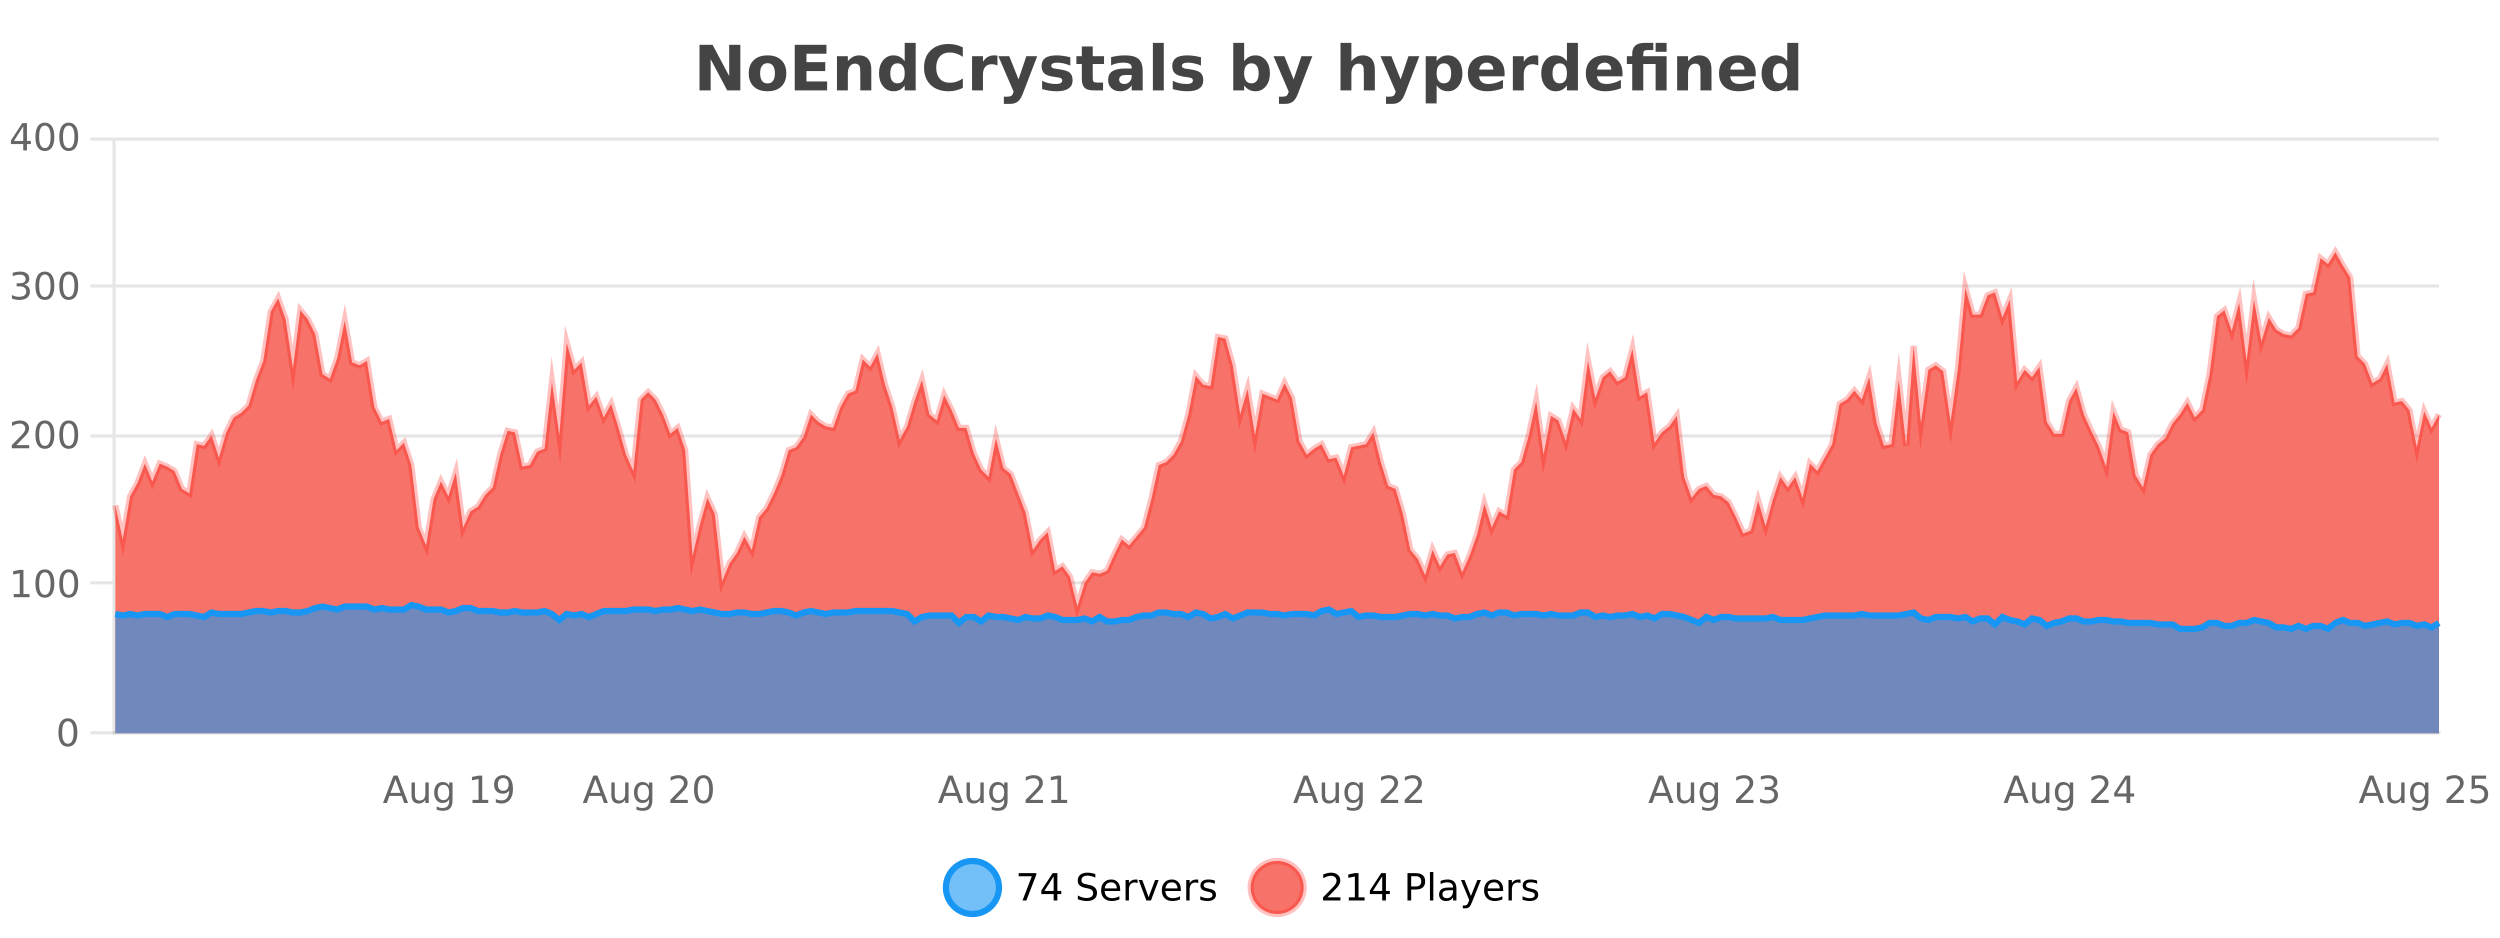 <?xml version="1.0" encoding="UTF-8"?>
<svg xmlns="http://www.w3.org/2000/svg" xmlns:xlink="http://www.w3.org/1999/xlink" width="800pt" height="300pt" viewBox="0 0 800 300" version="1.1">
<defs>
<clipPath id="clip1">
  <path d="M 274 263 L 348 263 L 348 300 L 274 300 Z M 274 263 "/>
</clipPath>
<clipPath id="clip2">
  <path d="M 371 263 L 446 263 L 446 300 L 371 300 Z M 371 263 "/>
</clipPath>
<clipPath id="clip3">
  <path d="M 36.906 80 L 780.477 80 L 780.477 234.602 L 36.906 234.602 Z M 36.906 80 "/>
</clipPath>
<clipPath id="clip4">
  <path d="M 35.906 52 L 781.48 52 L 781.48 223 L 35.906 223 Z M 35.906 52 "/>
</clipPath>
<clipPath id="clip5">
  <path d="M 36.906 193 L 780.477 193 L 780.477 234.602 L 36.906 234.602 Z M 36.906 193 "/>
</clipPath>
<clipPath id="clip6">
  <path d="M 35.906 165 L 781.48 165 L 781.48 230 L 35.906 230 Z M 35.906 165 "/>
</clipPath>
</defs>
<g id="surface351996">
<rect x="0" y="0" width="800" height="300" style="fill:rgb(100%,100%,100%);fill-opacity:1;stroke:none;"/>
<path style="fill:none;stroke-width:1;stroke-linecap:butt;stroke-linejoin:miter;stroke:rgb(0%,0%,0%);stroke-opacity:0.098;stroke-miterlimit:10;" d="M 37 234.5 L 780.477 234.5 "/>
<path style="fill:none;stroke-width:1;stroke-linecap:butt;stroke-linejoin:miter;stroke:rgb(0%,0%,0%);stroke-opacity:0.098;stroke-miterlimit:10;" d="M 28.906 234.5 L 36 234.5 "/>
<path style="fill:none;stroke-width:1;stroke-linecap:butt;stroke-linejoin:miter;stroke:rgb(0%,0%,0%);stroke-opacity:0.098;stroke-miterlimit:10;" d="M 37 186.5 L 780.477 186.5 "/>
<path style="fill:none;stroke-width:1;stroke-linecap:butt;stroke-linejoin:miter;stroke:rgb(0%,0%,0%);stroke-opacity:0.098;stroke-miterlimit:10;" d="M 28.906 186.5 L 36 186.5 "/>
<path style="fill:none;stroke-width:1;stroke-linecap:butt;stroke-linejoin:miter;stroke:rgb(0%,0%,0%);stroke-opacity:0.098;stroke-miterlimit:10;" d="M 37 139.5 L 780.477 139.5 "/>
<path style="fill:none;stroke-width:1;stroke-linecap:butt;stroke-linejoin:miter;stroke:rgb(0%,0%,0%);stroke-opacity:0.098;stroke-miterlimit:10;" d="M 28.906 139.5 L 36 139.5 "/>
<path style="fill:none;stroke-width:1;stroke-linecap:butt;stroke-linejoin:miter;stroke:rgb(0%,0%,0%);stroke-opacity:0.098;stroke-miterlimit:10;" d="M 37 91.5 L 780.477 91.5 "/>
<path style="fill:none;stroke-width:1;stroke-linecap:butt;stroke-linejoin:miter;stroke:rgb(0%,0%,0%);stroke-opacity:0.098;stroke-miterlimit:10;" d="M 28.906 91.5 L 36 91.5 "/>
<path style="fill:none;stroke-width:1;stroke-linecap:butt;stroke-linejoin:miter;stroke:rgb(0%,0%,0%);stroke-opacity:0.098;stroke-miterlimit:10;" d="M 37 44.5 L 780.477 44.5 "/>
<path style="fill:none;stroke-width:1;stroke-linecap:butt;stroke-linejoin:miter;stroke:rgb(0%,0%,0%);stroke-opacity:0.098;stroke-miterlimit:10;" d="M 28.906 44.5 L 36 44.5 "/>
<path style=" stroke:none;fill-rule:nonzero;fill:rgb(9.02%,58.824%,95.294%);fill-opacity:0.6;" d="M 319.672 284 C 319.672 288.688 315.871 292.484 311.188 292.484 C 306.5 292.484 302.699 288.688 302.699 284 C 302.699 279.312 306.5 275.516 311.188 275.516 C 315.871 275.516 319.672 279.312 319.672 284 Z M 319.672 284 "/>
<g clip-path="url(#clip1)" clip-rule="nonzero">
<path style="fill:none;stroke-width:2;stroke-linecap:butt;stroke-linejoin:miter;stroke:rgb(9.02%,58.824%,95.294%);stroke-opacity:1;stroke-miterlimit:10;" d="M 319.672 284 C 319.672 288.688 315.871 292.484 311.188 292.484 C 306.5 292.484 302.699 288.688 302.699 284 C 302.699 279.312 306.5 275.516 311.188 275.516 C 315.871 275.516 319.672 279.312 319.672 284 Z M 319.672 284 "/>
</g>
<path style=" stroke:none;fill-rule:nonzero;fill:rgb(0%,0%,0%);fill-opacity:1;" d="M 325.984 279.406 L 331.609 279.406 L 331.609 279.906 L 328.438 288.156 L 327.203 288.156 L 330.188 280.406 L 325.984 280.406 Z M 337.168 280.438 L 334.184 285.109 L 337.168 285.109 Z M 336.855 279.406 L 338.355 279.406 L 338.355 285.109 L 339.605 285.109 L 339.605 286.094 L 338.355 286.094 L 338.355 288.156 L 337.168 288.156 L 337.168 286.094 L 333.23 286.094 L 333.23 284.953 Z M 350.508 279.688 L 350.508 280.844 C 350.059 280.637 349.633 280.48 349.227 280.375 C 348.828 280.262 348.449 280.203 348.086 280.203 C 347.438 280.203 346.938 280.328 346.586 280.578 C 346.242 280.828 346.07 281.188 346.07 281.656 C 346.07 282.043 346.184 282.336 346.414 282.531 C 346.641 282.73 347.086 282.887 347.742 283 L 348.445 283.156 C 349.328 283.324 349.98 283.621 350.398 284.047 C 350.824 284.465 351.039 285.027 351.039 285.734 C 351.039 286.59 350.75 287.234 350.18 287.672 C 349.617 288.109 348.781 288.328 347.68 288.328 C 347.273 288.328 346.836 288.281 346.367 288.188 C 345.898 288.094 345.414 287.953 344.914 287.766 L 344.914 286.547 C 345.391 286.82 345.859 287.023 346.32 287.156 C 346.789 287.293 347.242 287.359 347.68 287.359 C 348.355 287.359 348.875 287.23 349.242 286.969 C 349.617 286.699 349.805 286.32 349.805 285.828 C 349.805 285.402 349.668 285.07 349.398 284.828 C 349.137 284.578 348.703 284.398 348.102 284.281 L 347.383 284.141 C 346.496 283.965 345.855 283.688 345.461 283.312 C 345.074 282.938 344.883 282.418 344.883 281.75 C 344.883 280.969 345.152 280.359 345.695 279.922 C 346.234 279.477 346.984 279.25 347.945 279.25 C 348.359 279.25 348.777 279.289 349.195 279.359 C 349.621 279.434 350.059 279.543 350.508 279.688 Z M 358.453 284.609 L 358.453 285.125 L 353.484 285.125 C 353.535 285.875 353.758 286.445 354.156 286.828 C 354.562 287.215 355.117 287.406 355.828 287.406 C 356.242 287.406 356.645 287.359 357.031 287.266 C 357.426 287.164 357.816 287.008 358.203 286.797 L 358.203 287.828 C 357.805 287.984 357.406 288.105 357 288.188 C 356.594 288.281 356.18 288.328 355.766 288.328 C 354.723 288.328 353.895 288.027 353.281 287.422 C 352.664 286.809 352.359 285.98 352.359 284.938 C 352.359 283.867 352.648 283.016 353.234 282.391 C 353.816 281.758 354.598 281.438 355.578 281.438 C 356.461 281.438 357.16 281.727 357.672 282.297 C 358.191 282.859 358.453 283.633 358.453 284.609 Z M 357.375 284.281 C 357.363 283.699 357.195 283.23 356.875 282.875 C 356.551 282.523 356.125 282.344 355.594 282.344 C 354.988 282.344 354.504 282.516 354.141 282.859 C 353.785 283.203 353.582 283.684 353.531 284.297 Z M 364.023 282.594 C 363.898 282.531 363.762 282.484 363.617 282.453 C 363.48 282.414 363.324 282.391 363.148 282.391 C 362.543 282.391 362.074 282.59 361.742 282.984 C 361.418 283.383 361.258 283.953 361.258 284.703 L 361.258 288.156 L 360.18 288.156 L 360.18 281.594 L 361.258 281.594 L 361.258 282.609 C 361.484 282.215 361.781 281.922 362.148 281.734 C 362.512 281.539 362.953 281.438 363.477 281.438 C 363.547 281.438 363.625 281.445 363.711 281.453 C 363.805 281.465 363.902 281.48 364.008 281.5 Z M 364.379 281.594 L 365.52 281.594 L 367.566 287.094 L 369.629 281.594 L 370.77 281.594 L 368.301 288.156 L 366.832 288.156 Z M 377.871 284.609 L 377.871 285.125 L 372.902 285.125 C 372.953 285.875 373.176 286.445 373.574 286.828 C 373.98 287.215 374.535 287.406 375.246 287.406 C 375.66 287.406 376.062 287.359 376.449 287.266 C 376.844 287.164 377.234 287.008 377.621 286.797 L 377.621 287.828 C 377.223 287.984 376.824 288.105 376.418 288.188 C 376.012 288.281 375.598 288.328 375.184 288.328 C 374.141 288.328 373.312 288.027 372.699 287.422 C 372.082 286.809 371.777 285.98 371.777 284.938 C 371.777 283.867 372.066 283.016 372.652 282.391 C 373.234 281.758 374.016 281.438 374.996 281.438 C 375.879 281.438 376.578 281.727 377.09 282.297 C 377.609 282.859 377.871 283.633 377.871 284.609 Z M 376.793 284.281 C 376.781 283.699 376.613 283.23 376.293 282.875 C 375.969 282.523 375.543 282.344 375.012 282.344 C 374.406 282.344 373.922 282.516 373.559 282.859 C 373.203 283.203 373 283.684 372.949 284.297 Z M 383.441 282.594 C 383.316 282.531 383.18 282.484 383.035 282.453 C 382.898 282.414 382.742 282.391 382.566 282.391 C 381.961 282.391 381.492 282.59 381.16 282.984 C 380.836 283.383 380.676 283.953 380.676 284.703 L 380.676 288.156 L 379.598 288.156 L 379.598 281.594 L 380.676 281.594 L 380.676 282.609 C 380.902 282.215 381.199 281.922 381.566 281.734 C 381.93 281.539 382.371 281.438 382.895 281.438 C 382.965 281.438 383.043 281.445 383.129 281.453 C 383.223 281.465 383.32 281.48 383.426 281.5 Z M 388.75 281.781 L 388.75 282.812 C 388.445 282.656 388.129 282.543 387.797 282.469 C 387.473 282.387 387.133 282.344 386.781 282.344 C 386.25 282.344 385.848 282.43 385.578 282.594 C 385.305 282.75 385.172 282.996 385.172 283.328 C 385.172 283.578 385.266 283.777 385.453 283.922 C 385.648 284.059 386.039 284.188 386.625 284.312 L 386.984 284.406 C 387.754 284.562 388.301 284.793 388.625 285.094 C 388.945 285.398 389.109 285.812 389.109 286.344 C 389.109 286.961 388.863 287.445 388.375 287.797 C 387.895 288.152 387.234 288.328 386.391 288.328 C 386.035 288.328 385.664 288.289 385.281 288.219 C 384.906 288.156 384.508 288.059 384.094 287.922 L 384.094 286.797 C 384.488 287.008 384.879 287.164 385.266 287.266 C 385.648 287.371 386.035 287.422 386.422 287.422 C 386.922 287.422 387.305 287.34 387.578 287.172 C 387.859 286.996 388 286.746 388 286.422 C 388 286.133 387.898 285.906 387.703 285.75 C 387.504 285.594 387.07 285.445 386.406 285.297 L 386.031 285.219 C 385.363 285.074 384.879 284.855 384.578 284.562 C 384.285 284.273 384.141 283.875 384.141 283.375 C 384.141 282.75 384.359 282.273 384.797 281.938 C 385.234 281.605 385.852 281.438 386.656 281.438 C 387.051 281.438 387.426 281.469 387.781 281.531 C 388.133 281.586 388.457 281.668 388.75 281.781 Z M 321.188 277.016 "/>
<path style=" stroke:none;fill-rule:nonzero;fill:rgb(96.863%,44.706%,40.784%);fill-opacity:1;" d="M 417.172 284 C 417.172 288.688 413.375 292.484 408.688 292.484 C 404 292.484 400.203 288.688 400.203 284 C 400.203 279.312 404 275.516 408.688 275.516 C 413.375 275.516 417.172 279.312 417.172 284 Z M 417.172 284 "/>
<g clip-path="url(#clip2)" clip-rule="nonzero">
<path style="fill:none;stroke-width:2;stroke-linecap:butt;stroke-linejoin:miter;stroke:rgb(100%,4.706%,0%);stroke-opacity:0.247;stroke-miterlimit:10;" d="M 417.172 284 C 417.172 288.688 413.375 292.484 408.688 292.484 C 404 292.484 400.203 288.688 400.203 284 C 400.203 279.312 404 275.516 408.688 275.516 C 413.375 275.516 417.172 279.312 417.172 284 Z M 417.172 284 "/>
</g>
<path style=" stroke:none;fill-rule:nonzero;fill:rgb(0%,0%,0%);fill-opacity:1;" d="M 424.797 287.156 L 428.938 287.156 L 428.938 288.156 L 423.375 288.156 L 423.375 287.156 C 423.82 286.699 424.43 286.078 425.203 285.297 C 425.984 284.508 426.473 283.996 426.672 283.766 C 427.055 283.352 427.32 282.996 427.469 282.703 C 427.625 282.402 427.703 282.109 427.703 281.828 C 427.703 281.359 427.535 280.98 427.203 280.688 C 426.879 280.398 426.457 280.25 425.938 280.25 C 425.562 280.25 425.164 280.312 424.75 280.438 C 424.344 280.562 423.906 280.762 423.438 281.031 L 423.438 279.828 C 423.914 279.641 424.359 279.5 424.766 279.406 C 425.18 279.305 425.562 279.25 425.906 279.25 C 426.812 279.25 427.535 279.48 428.078 279.938 C 428.617 280.387 428.891 280.992 428.891 281.75 C 428.891 282.105 428.82 282.445 428.688 282.766 C 428.551 283.09 428.305 283.469 427.953 283.906 C 427.848 284.023 427.535 284.352 427.016 284.891 C 426.492 285.434 425.754 286.188 424.797 287.156 Z M 431.621 287.156 L 433.559 287.156 L 433.559 280.484 L 431.449 280.906 L 431.449 279.828 L 433.543 279.406 L 434.73 279.406 L 434.73 287.156 L 436.668 287.156 L 436.668 288.156 L 431.621 288.156 Z M 442.305 280.438 L 439.32 285.109 L 442.305 285.109 Z M 441.992 279.406 L 443.492 279.406 L 443.492 285.109 L 444.742 285.109 L 444.742 286.094 L 443.492 286.094 L 443.492 288.156 L 442.305 288.156 L 442.305 286.094 L 438.367 286.094 L 438.367 284.953 Z M 451.578 280.375 L 451.578 283.672 L 453.062 283.672 C 453.613 283.672 454.039 283.531 454.344 283.25 C 454.645 282.961 454.797 282.547 454.797 282.016 C 454.797 281.496 454.645 281.094 454.344 280.812 C 454.039 280.523 453.613 280.375 453.062 280.375 Z M 450.391 279.406 L 453.062 279.406 C 454.051 279.406 454.797 279.633 455.297 280.078 C 455.797 280.516 456.047 281.164 456.047 282.016 C 456.047 282.883 455.797 283.539 455.297 283.984 C 454.797 284.422 454.051 284.641 453.062 284.641 L 451.578 284.641 L 451.578 288.156 L 450.391 288.156 Z M 457.582 279.031 L 458.66 279.031 L 458.66 288.156 L 457.582 288.156 Z M 463.898 284.859 C 463.031 284.859 462.43 284.961 462.086 285.156 C 461.75 285.355 461.586 285.695 461.586 286.172 C 461.586 286.559 461.711 286.867 461.961 287.094 C 462.219 287.312 462.562 287.422 462.992 287.422 C 463.594 287.422 464.074 287.215 464.43 286.797 C 464.793 286.371 464.977 285.805 464.977 285.094 L 464.977 284.859 Z M 466.055 284.406 L 466.055 288.156 L 464.977 288.156 L 464.977 287.156 C 464.727 287.555 464.418 287.852 464.055 288.047 C 463.688 288.234 463.242 288.328 462.711 288.328 C 462.031 288.328 461.496 288.141 461.102 287.766 C 460.703 287.383 460.508 286.875 460.508 286.25 C 460.508 285.512 460.75 284.953 461.242 284.578 C 461.742 284.203 462.48 284.016 463.461 284.016 L 464.977 284.016 L 464.977 283.906 C 464.977 283.406 464.809 283.023 464.477 282.75 C 464.152 282.48 463.699 282.344 463.117 282.344 C 462.742 282.344 462.371 282.391 462.008 282.484 C 461.652 282.578 461.312 282.715 460.992 282.891 L 460.992 281.891 C 461.387 281.734 461.766 281.621 462.133 281.547 C 462.508 281.477 462.871 281.438 463.227 281.438 C 464.172 281.438 464.883 281.684 465.352 282.172 C 465.82 282.664 466.055 283.406 466.055 284.406 Z M 471.004 288.766 C 470.699 289.547 470.402 290.055 470.113 290.297 C 469.82 290.535 469.434 290.656 468.957 290.656 L 468.098 290.656 L 468.098 289.75 L 468.723 289.75 C 469.023 289.75 469.254 289.676 469.41 289.531 C 469.574 289.395 469.758 289.066 469.957 288.547 L 470.16 288.047 L 467.504 281.594 L 468.645 281.594 L 470.691 286.719 L 472.754 281.594 L 473.895 281.594 Z M 480.996 284.609 L 480.996 285.125 L 476.027 285.125 C 476.078 285.875 476.301 286.445 476.699 286.828 C 477.105 287.215 477.66 287.406 478.371 287.406 C 478.785 287.406 479.188 287.359 479.574 287.266 C 479.969 287.164 480.359 287.008 480.746 286.797 L 480.746 287.828 C 480.348 287.984 479.949 288.105 479.543 288.188 C 479.137 288.281 478.723 288.328 478.309 288.328 C 477.266 288.328 476.438 288.027 475.824 287.422 C 475.207 286.809 474.902 285.98 474.902 284.938 C 474.902 283.867 475.191 283.016 475.777 282.391 C 476.359 281.758 477.141 281.438 478.121 281.438 C 479.004 281.438 479.703 281.727 480.215 282.297 C 480.734 282.859 480.996 283.633 480.996 284.609 Z M 479.918 284.281 C 479.906 283.699 479.738 283.23 479.418 282.875 C 479.094 282.523 478.668 282.344 478.137 282.344 C 477.531 282.344 477.047 282.516 476.684 282.859 C 476.328 283.203 476.125 283.684 476.074 284.297 Z M 486.566 282.594 C 486.441 282.531 486.305 282.484 486.16 282.453 C 486.023 282.414 485.867 282.391 485.691 282.391 C 485.086 282.391 484.617 282.59 484.285 282.984 C 483.961 283.383 483.801 283.953 483.801 284.703 L 483.801 288.156 L 482.723 288.156 L 482.723 281.594 L 483.801 281.594 L 483.801 282.609 C 484.027 282.215 484.324 281.922 484.691 281.734 C 485.055 281.539 485.496 281.438 486.02 281.438 C 486.09 281.438 486.168 281.445 486.254 281.453 C 486.348 281.465 486.445 281.48 486.551 281.5 Z M 491.875 281.781 L 491.875 282.812 C 491.57 282.656 491.254 282.543 490.922 282.469 C 490.598 282.387 490.258 282.344 489.906 282.344 C 489.375 282.344 488.973 282.43 488.703 282.594 C 488.43 282.75 488.297 282.996 488.297 283.328 C 488.297 283.578 488.391 283.777 488.578 283.922 C 488.773 284.059 489.164 284.188 489.75 284.312 L 490.109 284.406 C 490.879 284.562 491.426 284.793 491.75 285.094 C 492.07 285.398 492.234 285.812 492.234 286.344 C 492.234 286.961 491.988 287.445 491.5 287.797 C 491.02 288.152 490.359 288.328 489.516 288.328 C 489.16 288.328 488.789 288.289 488.406 288.219 C 488.031 288.156 487.633 288.059 487.219 287.922 L 487.219 286.797 C 487.613 287.008 488.004 287.164 488.391 287.266 C 488.773 287.371 489.16 287.422 489.547 287.422 C 490.047 287.422 490.43 287.34 490.703 287.172 C 490.984 286.996 491.125 286.746 491.125 286.422 C 491.125 286.133 491.023 285.906 490.828 285.75 C 490.629 285.594 490.195 285.445 489.531 285.297 L 489.156 285.219 C 488.488 285.074 488.004 284.855 487.703 284.562 C 487.41 284.273 487.266 283.875 487.266 283.375 C 487.266 282.75 487.484 282.273 487.922 281.938 C 488.359 281.605 488.977 281.438 489.781 281.438 C 490.176 281.438 490.551 281.469 490.906 281.531 C 491.258 281.586 491.582 281.668 491.875 281.781 Z M 418.688 277.016 "/>
<path style=" stroke:none;fill-rule:nonzero;fill:rgb(26.667%,26.667%,26.667%);fill-opacity:1;" d="M 223.844 14.344 L 228.031 14.344 L 233.344 24.344 L 233.344 14.344 L 236.906 14.344 L 236.906 28.922 L 232.703 28.922 L 227.406 18.922 L 227.406 28.922 L 223.844 28.922 Z M 245.629 20.219 C 244.848 20.219 244.254 20.5 243.848 21.062 C 243.441 21.617 243.238 22.418 243.238 23.469 C 243.238 24.512 243.441 25.312 243.848 25.875 C 244.254 26.43 244.848 26.703 245.629 26.703 C 246.387 26.703 246.965 26.43 247.363 25.875 C 247.77 25.312 247.973 24.512 247.973 23.469 C 247.973 22.418 247.77 21.617 247.363 21.062 C 246.965 20.5 246.387 20.219 245.629 20.219 Z M 245.629 17.719 C 247.504 17.719 248.965 18.23 250.02 19.25 C 251.082 20.262 251.613 21.668 251.613 23.469 C 251.613 25.262 251.082 26.668 250.02 27.688 C 248.965 28.699 247.504 29.203 245.629 29.203 C 243.73 29.203 242.254 28.699 241.191 27.688 C 240.129 26.668 239.598 25.262 239.598 23.469 C 239.598 21.668 240.129 20.262 241.191 19.25 C 242.254 18.23 243.73 17.719 245.629 17.719 Z M 254.32 14.344 L 264.461 14.344 L 264.461 17.188 L 258.07 17.188 L 258.07 19.891 L 264.086 19.891 L 264.086 22.734 L 258.07 22.734 L 258.07 26.078 L 264.68 26.078 L 264.68 28.922 L 254.32 28.922 Z M 278.812 22.266 L 278.812 28.922 L 275.297 28.922 L 275.297 23.828 C 275.297 22.883 275.273 22.23 275.234 21.875 C 275.191 21.512 275.117 21.246 275.016 21.078 C 274.879 20.852 274.691 20.672 274.453 20.547 C 274.223 20.422 273.957 20.359 273.656 20.359 C 272.926 20.359 272.352 20.641 271.938 21.203 C 271.52 21.766 271.312 22.547 271.312 23.547 L 271.312 28.922 L 267.828 28.922 L 267.828 17.984 L 271.312 17.984 L 271.312 19.578 C 271.844 18.945 272.406 18.477 273 18.172 C 273.594 17.871 274.242 17.719 274.953 17.719 C 276.223 17.719 277.18 18.109 277.828 18.891 C 278.484 19.664 278.812 20.789 278.812 22.266 Z M 289.504 19.578 L 289.504 13.719 L 293.02 13.719 L 293.02 28.922 L 289.504 28.922 L 289.504 27.344 C 289.023 27.992 288.492 28.465 287.91 28.766 C 287.324 29.055 286.652 29.203 285.895 29.203 C 284.551 29.203 283.445 28.668 282.582 27.594 C 281.715 26.523 281.285 25.148 281.285 23.469 C 281.285 21.781 281.715 20.402 282.582 19.328 C 283.445 18.258 284.551 17.719 285.895 17.719 C 286.652 17.719 287.324 17.871 287.91 18.172 C 288.492 18.477 289.023 18.945 289.504 19.578 Z M 287.191 26.672 C 287.941 26.672 288.512 26.402 288.91 25.859 C 289.305 25.309 289.504 24.512 289.504 23.469 C 289.504 22.43 289.305 21.637 288.91 21.094 C 288.512 20.543 287.941 20.266 287.191 20.266 C 286.449 20.266 285.883 20.543 285.488 21.094 C 285.09 21.637 284.895 22.43 284.895 23.469 C 284.895 24.512 285.09 25.309 285.488 25.859 C 285.883 26.402 286.449 26.672 287.191 26.672 Z M 308.102 28.125 C 307.402 28.48 306.68 28.746 305.93 28.922 C 305.188 29.109 304.406 29.203 303.586 29.203 C 301.156 29.203 299.234 28.527 297.82 27.172 C 296.402 25.809 295.695 23.965 295.695 21.641 C 295.695 19.32 296.402 17.48 297.82 16.125 C 299.234 14.762 301.156 14.078 303.586 14.078 C 304.406 14.078 305.188 14.172 305.93 14.359 C 306.68 14.539 307.402 14.805 308.102 15.156 L 308.102 18.172 C 307.402 17.703 306.715 17.359 306.039 17.141 C 305.359 16.914 304.648 16.797 303.898 16.797 C 302.555 16.797 301.496 17.23 300.727 18.094 C 299.965 18.949 299.586 20.133 299.586 21.641 C 299.586 23.152 299.965 24.34 300.727 25.203 C 301.496 26.059 302.555 26.484 303.898 26.484 C 304.648 26.484 305.359 26.375 306.039 26.156 C 306.715 25.93 307.402 25.578 308.102 25.109 Z M 319.188 20.969 C 318.875 20.824 318.566 20.719 318.266 20.656 C 317.961 20.586 317.66 20.547 317.359 20.547 C 316.453 20.547 315.754 20.836 315.266 21.406 C 314.785 21.98 314.547 22.805 314.547 23.875 L 314.547 28.922 L 311.062 28.922 L 311.062 17.984 L 314.547 17.984 L 314.547 19.781 C 314.992 19.062 315.508 18.543 316.094 18.219 C 316.676 17.887 317.375 17.719 318.188 17.719 C 318.312 17.719 318.441 17.727 318.578 17.734 C 318.711 17.746 318.91 17.766 319.172 17.797 Z M 319.484 17.984 L 322.969 17.984 L 325.922 25.406 L 328.422 17.984 L 331.906 17.984 L 327.312 29.953 C 326.852 31.172 326.312 32.02 325.688 32.5 C 325.07 32.988 324.266 33.234 323.266 33.234 L 321.234 33.234 L 321.234 30.938 L 322.328 30.938 C 322.922 30.938 323.352 30.844 323.625 30.656 C 323.895 30.469 324.102 30.129 324.25 29.641 L 324.359 29.344 Z M 342.492 18.328 L 342.492 20.984 C 341.75 20.672 341.031 20.438 340.336 20.281 C 339.637 20.125 338.977 20.047 338.352 20.047 C 337.695 20.047 337.203 20.133 336.883 20.297 C 336.559 20.465 336.398 20.719 336.398 21.062 C 336.398 21.344 336.516 21.559 336.758 21.703 C 337.008 21.852 337.445 21.961 338.07 22.031 L 338.695 22.125 C 340.484 22.355 341.688 22.73 342.305 23.25 C 342.918 23.773 343.227 24.59 343.227 25.703 C 343.227 26.871 342.793 27.746 341.93 28.328 C 341.074 28.914 339.797 29.203 338.102 29.203 C 337.371 29.203 336.621 29.145 335.852 29.031 C 335.078 28.918 334.289 28.746 333.477 28.516 L 333.477 25.859 C 334.172 26.203 334.887 26.461 335.617 26.625 C 336.344 26.793 337.09 26.875 337.852 26.875 C 338.539 26.875 339.055 26.781 339.398 26.594 C 339.742 26.406 339.914 26.125 339.914 25.75 C 339.914 25.438 339.793 25.211 339.555 25.062 C 339.312 24.906 338.84 24.789 338.133 24.703 L 337.523 24.625 C 335.961 24.43 334.867 24.07 334.242 23.547 C 333.617 23.016 333.305 22.215 333.305 21.141 C 333.305 19.984 333.699 19.125 334.492 18.562 C 335.293 18 336.512 17.719 338.148 17.719 C 338.793 17.719 339.469 17.773 340.18 17.875 C 340.887 17.969 341.656 18.121 342.492 18.328 Z M 349.68 14.875 L 349.68 17.984 L 353.289 17.984 L 353.289 20.484 L 349.68 20.484 L 349.68 25.125 C 349.68 25.637 349.777 25.98 349.977 26.156 C 350.184 26.336 350.586 26.422 351.18 26.422 L 352.977 26.422 L 352.977 28.922 L 349.977 28.922 C 348.602 28.922 347.621 28.637 347.039 28.062 C 346.465 27.48 346.18 26.5 346.18 25.125 L 346.18 20.484 L 344.445 20.484 L 344.445 17.984 L 346.18 17.984 L 346.18 14.875 Z M 360.316 24 C 359.586 24 359.039 24.125 358.676 24.375 C 358.309 24.617 358.129 24.98 358.129 25.469 C 358.129 25.906 358.273 26.25 358.566 26.5 C 358.867 26.75 359.277 26.875 359.801 26.875 C 360.457 26.875 361.008 26.641 361.457 26.172 C 361.914 25.703 362.145 25.117 362.145 24.406 L 362.145 24 Z M 365.66 22.688 L 365.66 28.922 L 362.145 28.922 L 362.145 27.297 C 361.676 27.965 361.145 28.449 360.551 28.75 C 359.965 29.051 359.254 29.203 358.41 29.203 C 357.285 29.203 356.367 28.875 355.66 28.219 C 354.949 27.555 354.598 26.695 354.598 25.641 C 354.598 24.359 355.035 23.422 355.91 22.828 C 356.793 22.227 358.184 21.922 360.082 21.922 L 362.145 21.922 L 362.145 21.641 C 362.145 21.09 361.926 20.688 361.488 20.438 C 361.051 20.18 360.367 20.047 359.441 20.047 C 358.691 20.047 357.992 20.125 357.348 20.281 C 356.699 20.43 356.102 20.648 355.551 20.938 L 355.551 18.281 C 356.301 18.094 357.051 17.953 357.801 17.859 C 358.559 17.766 359.32 17.719 360.082 17.719 C 362.051 17.719 363.473 18.109 364.348 18.891 C 365.223 19.664 365.66 20.93 365.66 22.688 Z M 368.922 13.719 L 372.406 13.719 L 372.406 28.922 L 368.922 28.922 Z M 384.309 18.328 L 384.309 20.984 C 383.566 20.672 382.848 20.438 382.152 20.281 C 381.453 20.125 380.793 20.047 380.168 20.047 C 379.512 20.047 379.02 20.133 378.699 20.297 C 378.375 20.465 378.215 20.719 378.215 21.062 C 378.215 21.344 378.332 21.559 378.574 21.703 C 378.824 21.852 379.262 21.961 379.887 22.031 L 380.512 22.125 C 382.301 22.355 383.504 22.73 384.121 23.25 C 384.734 23.773 385.043 24.59 385.043 25.703 C 385.043 26.871 384.609 27.746 383.746 28.328 C 382.891 28.914 381.613 29.203 379.918 29.203 C 379.188 29.203 378.438 29.145 377.668 29.031 C 376.895 28.918 376.105 28.746 375.293 28.516 L 375.293 25.859 C 375.988 26.203 376.703 26.461 377.434 26.625 C 378.16 26.793 378.906 26.875 379.668 26.875 C 380.355 26.875 380.871 26.781 381.215 26.594 C 381.559 26.406 381.73 26.125 381.73 25.75 C 381.73 25.438 381.609 25.211 381.371 25.062 C 381.129 24.906 380.656 24.789 379.949 24.703 L 379.34 24.625 C 377.777 24.43 376.684 24.07 376.059 23.547 C 375.434 23.016 375.121 22.215 375.121 21.141 C 375.121 19.984 375.516 19.125 376.309 18.562 C 377.109 18 378.328 17.719 379.965 17.719 C 380.609 17.719 381.285 17.773 381.996 17.875 C 382.703 17.969 383.473 18.121 384.309 18.328 Z M 400.457 26.672 C 401.207 26.672 401.777 26.402 402.176 25.859 C 402.57 25.309 402.77 24.512 402.77 23.469 C 402.77 22.43 402.57 21.637 402.176 21.094 C 401.777 20.543 401.207 20.266 400.457 20.266 C 399.707 20.266 399.129 20.543 398.723 21.094 C 398.324 21.637 398.129 22.43 398.129 23.469 C 398.129 24.5 398.324 25.293 398.723 25.844 C 399.129 26.398 399.707 26.672 400.457 26.672 Z M 398.129 19.578 C 398.617 18.945 399.152 18.477 399.738 18.172 C 400.32 17.871 400.992 17.719 401.754 17.719 C 403.105 17.719 404.215 18.258 405.082 19.328 C 405.945 20.402 406.379 21.781 406.379 23.469 C 406.379 25.148 405.945 26.523 405.082 27.594 C 404.215 28.668 403.105 29.203 401.754 29.203 C 400.992 29.203 400.32 29.051 399.738 28.75 C 399.152 28.449 398.617 27.98 398.129 27.344 L 398.129 28.922 L 394.645 28.922 L 394.645 13.719 L 398.129 13.719 Z M 407.523 17.984 L 411.008 17.984 L 413.961 25.406 L 416.461 17.984 L 419.945 17.984 L 415.352 29.953 C 414.891 31.172 414.352 32.02 413.727 32.5 C 413.109 32.988 412.305 33.234 411.305 33.234 L 409.273 33.234 L 409.273 30.938 L 410.367 30.938 C 410.961 30.938 411.391 30.844 411.664 30.656 C 411.934 30.469 412.141 30.129 412.289 29.641 L 412.398 29.344 Z M 439.945 22.266 L 439.945 28.922 L 436.43 28.922 L 436.43 23.844 C 436.43 22.887 436.406 22.23 436.367 21.875 C 436.324 21.512 436.25 21.246 436.148 21.078 C 436.012 20.852 435.824 20.672 435.586 20.547 C 435.355 20.422 435.09 20.359 434.789 20.359 C 434.059 20.359 433.484 20.641 433.07 21.203 C 432.652 21.766 432.445 22.547 432.445 23.547 L 432.445 28.922 L 428.961 28.922 L 428.961 13.719 L 432.445 13.719 L 432.445 19.578 C 432.977 18.945 433.539 18.477 434.133 18.172 C 434.727 17.871 435.375 17.719 436.086 17.719 C 437.355 17.719 438.312 18.109 438.961 18.891 C 439.617 19.664 439.945 20.789 439.945 22.266 Z M 441.762 17.984 L 445.246 17.984 L 448.199 25.406 L 450.699 17.984 L 454.184 17.984 L 449.59 29.953 C 449.129 31.172 448.59 32.02 447.965 32.5 C 447.348 32.988 446.543 33.234 445.543 33.234 L 443.512 33.234 L 443.512 30.938 L 444.605 30.938 C 445.199 30.938 445.629 30.844 445.902 30.656 C 446.172 30.469 446.379 30.129 446.527 29.641 L 446.637 29.344 Z M 459.719 27.344 L 459.719 33.078 L 456.234 33.078 L 456.234 17.984 L 459.719 17.984 L 459.719 19.578 C 460.207 18.945 460.742 18.477 461.328 18.172 C 461.91 17.871 462.582 17.719 463.344 17.719 C 464.695 17.719 465.805 18.258 466.672 19.328 C 467.535 20.402 467.969 21.781 467.969 23.469 C 467.969 25.148 467.535 26.523 466.672 27.594 C 465.805 28.668 464.695 29.203 463.344 29.203 C 462.582 29.203 461.91 29.051 461.328 28.75 C 460.742 28.449 460.207 27.98 459.719 27.344 Z M 462.047 20.266 C 461.297 20.266 460.719 20.543 460.312 21.094 C 459.914 21.637 459.719 22.43 459.719 23.469 C 459.719 24.5 459.914 25.293 460.312 25.844 C 460.719 26.398 461.297 26.672 462.047 26.672 C 462.797 26.672 463.367 26.402 463.766 25.859 C 464.16 25.309 464.359 24.512 464.359 23.469 C 464.359 22.43 464.16 21.637 463.766 21.094 C 463.367 20.543 462.797 20.266 462.047 20.266 Z M 481.461 23.422 L 481.461 24.422 L 473.289 24.422 C 473.371 25.246 473.668 25.859 474.18 26.266 C 474.688 26.672 475.398 26.875 476.305 26.875 C 477.043 26.875 477.797 26.766 478.57 26.547 C 479.34 26.328 480.133 26 480.945 25.562 L 480.945 28.25 C 480.121 28.562 479.293 28.797 478.461 28.953 C 477.637 29.117 476.812 29.203 475.992 29.203 C 474.012 29.203 472.469 28.703 471.367 27.703 C 470.273 26.695 469.727 25.281 469.727 23.469 C 469.727 21.68 470.262 20.273 471.336 19.25 C 472.418 18.23 473.902 17.719 475.789 17.719 C 477.508 17.719 478.883 18.242 479.914 19.281 C 480.945 20.312 481.461 21.695 481.461 23.422 Z M 477.867 22.266 C 477.867 21.602 477.672 21.062 477.289 20.656 C 476.902 20.25 476.398 20.047 475.773 20.047 C 475.094 20.047 474.543 20.242 474.117 20.625 C 473.699 21 473.438 21.547 473.336 22.266 Z M 492.242 20.969 C 491.93 20.824 491.621 20.719 491.32 20.656 C 491.016 20.586 490.715 20.547 490.414 20.547 C 489.508 20.547 488.809 20.836 488.32 21.406 C 487.84 21.98 487.602 22.805 487.602 23.875 L 487.602 28.922 L 484.117 28.922 L 484.117 17.984 L 487.602 17.984 L 487.602 19.781 C 488.047 19.062 488.562 18.543 489.148 18.219 C 489.73 17.887 490.43 17.719 491.242 17.719 C 491.367 17.719 491.496 17.727 491.633 17.734 C 491.766 17.746 491.965 17.766 492.227 17.797 Z M 501.418 19.578 L 501.418 13.719 L 504.934 13.719 L 504.934 28.922 L 501.418 28.922 L 501.418 27.344 C 500.938 27.992 500.406 28.465 499.824 28.766 C 499.238 29.055 498.566 29.203 497.809 29.203 C 496.465 29.203 495.359 28.668 494.496 27.594 C 493.629 26.523 493.199 25.148 493.199 23.469 C 493.199 21.781 493.629 20.402 494.496 19.328 C 495.359 18.258 496.465 17.719 497.809 17.719 C 498.566 17.719 499.238 17.871 499.824 18.172 C 500.406 18.477 500.938 18.945 501.418 19.578 Z M 499.105 26.672 C 499.855 26.672 500.426 26.402 500.824 25.859 C 501.219 25.309 501.418 24.512 501.418 23.469 C 501.418 22.43 501.219 21.637 500.824 21.094 C 500.426 20.543 499.855 20.266 499.105 20.266 C 498.363 20.266 497.797 20.543 497.402 21.094 C 497.004 21.637 496.809 22.43 496.809 23.469 C 496.809 24.512 497.004 25.309 497.402 25.859 C 497.797 26.402 498.363 26.672 499.105 26.672 Z M 519.203 23.422 L 519.203 24.422 L 511.031 24.422 C 511.113 25.246 511.41 25.859 511.922 26.266 C 512.43 26.672 513.141 26.875 514.047 26.875 C 514.785 26.875 515.539 26.766 516.312 26.547 C 517.082 26.328 517.875 26 518.688 25.562 L 518.688 28.25 C 517.863 28.562 517.035 28.797 516.203 28.953 C 515.379 29.117 514.555 29.203 513.734 29.203 C 511.754 29.203 510.211 28.703 509.109 27.703 C 508.016 26.695 507.469 25.281 507.469 23.469 C 507.469 21.68 508.004 20.273 509.078 19.25 C 510.16 18.23 511.645 17.719 513.531 17.719 C 515.25 17.719 516.625 18.242 517.656 19.281 C 518.688 20.312 519.203 21.695 519.203 23.422 Z M 515.609 22.266 C 515.609 21.602 515.414 21.062 515.031 20.656 C 514.645 20.25 514.141 20.047 513.516 20.047 C 512.836 20.047 512.285 20.242 511.859 20.625 C 511.441 21 511.18 21.547 511.078 22.266 Z M 529.797 13.719 L 533.312 13.719 L 533.312 16.578 L 529.797 16.578 Z M 529.062 13.719 L 529.062 16.016 L 527.141 16.016 C 526.648 16.016 526.312 16.109 526.125 16.297 C 525.938 16.477 525.844 16.781 525.844 17.219 L 525.844 17.984 L 533.312 17.984 L 533.312 28.922 L 529.797 28.922 L 529.797 20.484 L 525.844 20.484 L 525.844 28.922 L 522.312 28.922 L 522.312 20.484 L 520.594 20.484 L 520.594 17.984 L 522.312 17.984 L 522.312 17.219 C 522.312 16.031 522.641 15.152 523.297 14.578 C 523.961 14.008 524.992 13.719 526.391 13.719 Z M 547.672 22.266 L 547.672 28.922 L 544.156 28.922 L 544.156 23.828 C 544.156 22.883 544.133 22.23 544.094 21.875 C 544.051 21.512 543.977 21.246 543.875 21.078 C 543.738 20.852 543.551 20.672 543.312 20.547 C 543.082 20.422 542.816 20.359 542.516 20.359 C 541.785 20.359 541.211 20.641 540.797 21.203 C 540.379 21.766 540.172 22.547 540.172 23.547 L 540.172 28.922 L 536.688 28.922 L 536.688 17.984 L 540.172 17.984 L 540.172 19.578 C 540.703 18.945 541.266 18.477 541.859 18.172 C 542.453 17.871 543.102 17.719 543.812 17.719 C 545.082 17.719 546.039 18.109 546.688 18.891 C 547.344 19.664 547.672 20.789 547.672 22.266 Z M 561.828 23.422 L 561.828 24.422 L 553.656 24.422 C 553.738 25.246 554.035 25.859 554.547 26.266 C 555.055 26.672 555.766 26.875 556.672 26.875 C 557.41 26.875 558.164 26.766 558.938 26.547 C 559.707 26.328 560.5 26 561.312 25.562 L 561.312 28.25 C 560.488 28.562 559.66 28.797 558.828 28.953 C 558.004 29.117 557.18 29.203 556.359 29.203 C 554.379 29.203 552.836 28.703 551.734 27.703 C 550.641 26.695 550.094 25.281 550.094 23.469 C 550.094 21.68 550.629 20.273 551.703 19.25 C 552.785 18.23 554.27 17.719 556.156 17.719 C 557.875 17.719 559.25 18.242 560.281 19.281 C 561.312 20.312 561.828 21.695 561.828 23.422 Z M 558.234 22.266 C 558.234 21.602 558.039 21.062 557.656 20.656 C 557.27 20.25 556.766 20.047 556.141 20.047 C 555.461 20.047 554.91 20.242 554.484 20.625 C 554.066 21 553.805 21.547 553.703 22.266 Z M 571.926 19.578 L 571.926 13.719 L 575.441 13.719 L 575.441 28.922 L 571.926 28.922 L 571.926 27.344 C 571.445 27.992 570.914 28.465 570.332 28.766 C 569.746 29.055 569.074 29.203 568.316 29.203 C 566.973 29.203 565.867 28.668 565.004 27.594 C 564.137 26.523 563.707 25.148 563.707 23.469 C 563.707 21.781 564.137 20.402 565.004 19.328 C 565.867 18.258 566.973 17.719 568.316 17.719 C 569.074 17.719 569.746 17.871 570.332 18.172 C 570.914 18.477 571.445 18.945 571.926 19.578 Z M 569.613 26.672 C 570.363 26.672 570.934 26.402 571.332 25.859 C 571.727 25.309 571.926 24.512 571.926 23.469 C 571.926 22.43 571.727 21.637 571.332 21.094 C 570.934 20.543 570.363 20.266 569.613 20.266 C 568.871 20.266 568.305 20.543 567.91 21.094 C 567.512 21.637 567.316 22.43 567.316 23.469 C 567.316 24.512 567.512 25.309 567.91 25.859 C 568.305 26.402 568.871 26.672 569.613 26.672 Z M 222 10.359 "/>
<path style="fill:none;stroke-width:1;stroke-linecap:butt;stroke-linejoin:miter;stroke:rgb(0%,0%,0%);stroke-opacity:0.098;stroke-miterlimit:10;" d="M 36 234.5 L 781 234.5 "/>
<path style=" stroke:none;fill-rule:nonzero;fill:rgb(40%,40%,40%);fill-opacity:1;" d="M 126.578 249.375 L 124.969 253.719 L 128.188 253.719 Z M 125.906 248.203 L 127.25 248.203 L 130.578 256.953 L 129.344 256.953 L 128.547 254.703 L 124.609 254.703 L 123.812 256.953 L 122.562 256.953 Z M 131.695 254.359 L 131.695 250.391 L 132.773 250.391 L 132.773 254.328 C 132.773 254.945 132.891 255.406 133.133 255.719 C 133.383 256.031 133.746 256.188 134.227 256.188 C 134.809 256.188 135.266 256.008 135.602 255.641 C 135.945 255.266 136.117 254.758 136.117 254.109 L 136.117 250.391 L 137.195 250.391 L 137.195 256.953 L 136.117 256.953 L 136.117 255.938 C 135.855 256.344 135.555 256.648 135.211 256.844 C 134.867 257.031 134.465 257.125 134.008 257.125 C 133.246 257.125 132.668 256.891 132.273 256.422 C 131.887 255.953 131.695 255.266 131.695 254.359 Z M 134.414 250.234 Z M 143.734 253.594 C 143.734 252.812 143.57 252.211 143.25 251.781 C 142.926 251.355 142.473 251.141 141.891 251.141 C 141.316 251.141 140.867 251.355 140.547 251.781 C 140.223 252.211 140.062 252.812 140.062 253.594 C 140.062 254.375 140.223 254.98 140.547 255.406 C 140.867 255.836 141.316 256.047 141.891 256.047 C 142.473 256.047 142.926 255.836 143.25 255.406 C 143.57 254.98 143.734 254.375 143.734 253.594 Z M 144.812 256.141 C 144.812 257.254 144.562 258.082 144.062 258.625 C 143.57 259.176 142.812 259.453 141.781 259.453 C 141.406 259.453 141.047 259.422 140.703 259.359 C 140.367 259.305 140.047 259.223 139.734 259.109 L 139.734 258.062 C 140.047 258.227 140.359 258.352 140.672 258.438 C 140.984 258.52 141.297 258.562 141.609 258.562 C 142.316 258.562 142.848 258.375 143.203 258 C 143.555 257.633 143.734 257.078 143.734 256.328 L 143.734 255.797 C 143.504 256.184 143.219 256.477 142.875 256.672 C 142.531 256.859 142.113 256.953 141.625 256.953 C 140.82 256.953 140.172 256.648 139.672 256.031 C 139.18 255.418 138.938 254.605 138.938 253.594 C 138.938 252.586 139.18 251.773 139.672 251.156 C 140.172 250.543 140.82 250.234 141.625 250.234 C 142.113 250.234 142.531 250.336 142.875 250.531 C 143.219 250.719 143.504 251.008 143.734 251.391 L 143.734 250.391 L 144.812 250.391 Z M 151.199 255.953 L 153.137 255.953 L 153.137 249.281 L 151.027 249.703 L 151.027 248.625 L 153.121 248.203 L 154.309 248.203 L 154.309 255.953 L 156.246 255.953 L 156.246 256.953 L 151.199 256.953 Z M 158.664 256.766 L 158.664 255.688 C 158.965 255.836 159.266 255.945 159.57 256.016 C 159.871 256.09 160.172 256.125 160.477 256.125 C 161.258 256.125 161.852 255.867 162.258 255.344 C 162.672 254.812 162.906 254.012 162.961 252.938 C 162.742 253.281 162.453 253.543 162.102 253.719 C 161.758 253.898 161.371 253.984 160.945 253.984 C 160.07 253.984 159.375 253.727 158.867 253.203 C 158.355 252.672 158.102 251.945 158.102 251.016 C 158.102 250.121 158.367 249.402 158.898 248.859 C 159.43 248.32 160.137 248.047 161.023 248.047 C 162.031 248.047 162.805 248.438 163.336 249.219 C 163.875 249.992 164.148 251.117 164.148 252.594 C 164.148 253.969 163.82 255.07 163.164 255.891 C 162.508 256.715 161.625 257.125 160.523 257.125 C 160.219 257.125 159.918 257.094 159.617 257.031 C 159.312 256.977 158.996 256.891 158.664 256.766 Z M 161.023 253.062 C 161.555 253.062 161.977 252.883 162.289 252.516 C 162.602 252.152 162.758 251.652 162.758 251.016 C 162.758 250.391 162.602 249.898 162.289 249.531 C 161.977 249.168 161.555 248.984 161.023 248.984 C 160.492 248.984 160.07 249.168 159.758 249.531 C 159.453 249.898 159.305 250.391 159.305 251.016 C 159.305 251.652 159.453 252.152 159.758 252.516 C 160.07 252.883 160.492 253.062 161.023 253.062 Z M 122.469 245.816 "/>
<path style=" stroke:none;fill-rule:nonzero;fill:rgb(40%,40%,40%);fill-opacity:1;" d="M 190.516 249.375 L 188.906 253.719 L 192.125 253.719 Z M 189.844 248.203 L 191.188 248.203 L 194.516 256.953 L 193.281 256.953 L 192.484 254.703 L 188.547 254.703 L 187.75 256.953 L 186.5 256.953 Z M 195.633 254.359 L 195.633 250.391 L 196.711 250.391 L 196.711 254.328 C 196.711 254.945 196.828 255.406 197.07 255.719 C 197.32 256.031 197.684 256.188 198.164 256.188 C 198.746 256.188 199.203 256.008 199.539 255.641 C 199.883 255.266 200.055 254.758 200.055 254.109 L 200.055 250.391 L 201.133 250.391 L 201.133 256.953 L 200.055 256.953 L 200.055 255.938 C 199.793 256.344 199.492 256.648 199.148 256.844 C 198.805 257.031 198.402 257.125 197.945 257.125 C 197.184 257.125 196.605 256.891 196.211 256.422 C 195.824 255.953 195.633 255.266 195.633 254.359 Z M 198.352 250.234 Z M 207.672 253.594 C 207.672 252.812 207.508 252.211 207.188 251.781 C 206.863 251.355 206.41 251.141 205.828 251.141 C 205.254 251.141 204.805 251.355 204.484 251.781 C 204.16 252.211 204 252.812 204 253.594 C 204 254.375 204.16 254.98 204.484 255.406 C 204.805 255.836 205.254 256.047 205.828 256.047 C 206.41 256.047 206.863 255.836 207.188 255.406 C 207.508 254.98 207.672 254.375 207.672 253.594 Z M 208.75 256.141 C 208.75 257.254 208.5 258.082 208 258.625 C 207.508 259.176 206.75 259.453 205.719 259.453 C 205.344 259.453 204.984 259.422 204.641 259.359 C 204.305 259.305 203.984 259.223 203.672 259.109 L 203.672 258.062 C 203.984 258.227 204.297 258.352 204.609 258.438 C 204.922 258.52 205.234 258.562 205.547 258.562 C 206.254 258.562 206.785 258.375 207.141 258 C 207.492 257.633 207.672 257.078 207.672 256.328 L 207.672 255.797 C 207.441 256.184 207.156 256.477 206.812 256.672 C 206.469 256.859 206.051 256.953 205.562 256.953 C 204.758 256.953 204.109 256.648 203.609 256.031 C 203.117 255.418 202.875 254.605 202.875 253.594 C 202.875 252.586 203.117 251.773 203.609 251.156 C 204.109 250.543 204.758 250.234 205.562 250.234 C 206.051 250.234 206.469 250.336 206.812 250.531 C 207.156 250.719 207.441 251.008 207.672 251.391 L 207.672 250.391 L 208.75 250.391 Z M 215.949 255.953 L 220.09 255.953 L 220.09 256.953 L 214.527 256.953 L 214.527 255.953 C 214.973 255.496 215.582 254.875 216.355 254.094 C 217.137 253.305 217.625 252.793 217.824 252.562 C 218.207 252.148 218.473 251.793 218.621 251.5 C 218.777 251.199 218.855 250.906 218.855 250.625 C 218.855 250.156 218.688 249.777 218.355 249.484 C 218.031 249.195 217.609 249.047 217.09 249.047 C 216.715 249.047 216.316 249.109 215.902 249.234 C 215.496 249.359 215.059 249.559 214.59 249.828 L 214.59 248.625 C 215.066 248.438 215.512 248.297 215.918 248.203 C 216.332 248.102 216.715 248.047 217.059 248.047 C 217.965 248.047 218.688 248.277 219.23 248.734 C 219.77 249.184 220.043 249.789 220.043 250.547 C 220.043 250.902 219.973 251.242 219.84 251.562 C 219.703 251.887 219.457 252.266 219.105 252.703 C 219 252.82 218.688 253.148 218.168 253.688 C 217.645 254.23 216.906 254.984 215.949 255.953 Z M 225.102 248.984 C 224.496 248.984 224.039 249.289 223.727 249.891 C 223.422 250.484 223.273 251.387 223.273 252.594 C 223.273 253.793 223.422 254.695 223.727 255.297 C 224.039 255.891 224.496 256.188 225.102 256.188 C 225.715 256.188 226.172 255.891 226.477 255.297 C 226.789 254.695 226.945 253.793 226.945 252.594 C 226.945 251.387 226.789 250.484 226.477 249.891 C 226.172 249.289 225.715 248.984 225.102 248.984 Z M 225.102 248.047 C 226.078 248.047 226.828 248.438 227.352 249.219 C 227.871 249.992 228.133 251.117 228.133 252.594 C 228.133 254.062 227.871 255.188 227.352 255.969 C 226.828 256.742 226.078 257.125 225.102 257.125 C 224.121 257.125 223.371 256.742 222.852 255.969 C 222.34 255.188 222.086 254.062 222.086 252.594 C 222.086 251.117 222.34 249.992 222.852 249.219 C 223.371 248.438 224.121 248.047 225.102 248.047 Z M 186.406 245.816 "/>
<path style=" stroke:none;fill-rule:nonzero;fill:rgb(40%,40%,40%);fill-opacity:1;" d="M 304.184 249.375 L 302.574 253.719 L 305.793 253.719 Z M 303.512 248.203 L 304.855 248.203 L 308.184 256.953 L 306.949 256.953 L 306.152 254.703 L 302.215 254.703 L 301.418 256.953 L 300.168 256.953 Z M 309.297 254.359 L 309.297 250.391 L 310.375 250.391 L 310.375 254.328 C 310.375 254.945 310.492 255.406 310.734 255.719 C 310.984 256.031 311.348 256.188 311.828 256.188 C 312.41 256.188 312.867 256.008 313.203 255.641 C 313.547 255.266 313.719 254.758 313.719 254.109 L 313.719 250.391 L 314.797 250.391 L 314.797 256.953 L 313.719 256.953 L 313.719 255.938 C 313.457 256.344 313.156 256.648 312.812 256.844 C 312.469 257.031 312.066 257.125 311.609 257.125 C 310.848 257.125 310.27 256.891 309.875 256.422 C 309.488 255.953 309.297 255.266 309.297 254.359 Z M 312.016 250.234 Z M 321.344 253.594 C 321.344 252.812 321.18 252.211 320.859 251.781 C 320.535 251.355 320.082 251.141 319.5 251.141 C 318.926 251.141 318.477 251.355 318.156 251.781 C 317.832 252.211 317.672 252.812 317.672 253.594 C 317.672 254.375 317.832 254.98 318.156 255.406 C 318.477 255.836 318.926 256.047 319.5 256.047 C 320.082 256.047 320.535 255.836 320.859 255.406 C 321.18 254.98 321.344 254.375 321.344 253.594 Z M 322.422 256.141 C 322.422 257.254 322.172 258.082 321.672 258.625 C 321.18 259.176 320.422 259.453 319.391 259.453 C 319.016 259.453 318.656 259.422 318.312 259.359 C 317.977 259.305 317.656 259.223 317.344 259.109 L 317.344 258.062 C 317.656 258.227 317.969 258.352 318.281 258.438 C 318.594 258.52 318.906 258.562 319.219 258.562 C 319.926 258.562 320.457 258.375 320.812 258 C 321.164 257.633 321.344 257.078 321.344 256.328 L 321.344 255.797 C 321.113 256.184 320.828 256.477 320.484 256.672 C 320.141 256.859 319.723 256.953 319.234 256.953 C 318.43 256.953 317.781 256.648 317.281 256.031 C 316.789 255.418 316.547 254.605 316.547 253.594 C 316.547 252.586 316.789 251.773 317.281 251.156 C 317.781 250.543 318.43 250.234 319.234 250.234 C 319.723 250.234 320.141 250.336 320.484 250.531 C 320.828 250.719 321.113 251.008 321.344 251.391 L 321.344 250.391 L 322.422 250.391 Z M 329.617 255.953 L 333.758 255.953 L 333.758 256.953 L 328.195 256.953 L 328.195 255.953 C 328.641 255.496 329.25 254.875 330.023 254.094 C 330.805 253.305 331.293 252.793 331.492 252.562 C 331.875 252.148 332.141 251.793 332.289 251.5 C 332.445 251.199 332.523 250.906 332.523 250.625 C 332.523 250.156 332.355 249.777 332.023 249.484 C 331.699 249.195 331.277 249.047 330.758 249.047 C 330.383 249.047 329.984 249.109 329.57 249.234 C 329.164 249.359 328.727 249.559 328.258 249.828 L 328.258 248.625 C 328.734 248.438 329.18 248.297 329.586 248.203 C 330 248.102 330.383 248.047 330.727 248.047 C 331.633 248.047 332.355 248.277 332.898 248.734 C 333.438 249.184 333.711 249.789 333.711 250.547 C 333.711 250.902 333.641 251.242 333.508 251.562 C 333.371 251.887 333.125 252.266 332.773 252.703 C 332.668 252.82 332.355 253.148 331.836 253.688 C 331.312 254.23 330.574 254.984 329.617 255.953 Z M 336.438 255.953 L 338.375 255.953 L 338.375 249.281 L 336.266 249.703 L 336.266 248.625 L 338.359 248.203 L 339.547 248.203 L 339.547 255.953 L 341.484 255.953 L 341.484 256.953 L 336.438 256.953 Z M 300.074 245.816 "/>
<path style=" stroke:none;fill-rule:nonzero;fill:rgb(40%,40%,40%);fill-opacity:1;" d="M 417.848 249.375 L 416.238 253.719 L 419.457 253.719 Z M 417.176 248.203 L 418.52 248.203 L 421.848 256.953 L 420.613 256.953 L 419.816 254.703 L 415.879 254.703 L 415.082 256.953 L 413.832 256.953 Z M 422.961 254.359 L 422.961 250.391 L 424.039 250.391 L 424.039 254.328 C 424.039 254.945 424.156 255.406 424.398 255.719 C 424.648 256.031 425.012 256.188 425.492 256.188 C 426.074 256.188 426.531 256.008 426.867 255.641 C 427.211 255.266 427.383 254.758 427.383 254.109 L 427.383 250.391 L 428.461 250.391 L 428.461 256.953 L 427.383 256.953 L 427.383 255.938 C 427.121 256.344 426.82 256.648 426.477 256.844 C 426.133 257.031 425.73 257.125 425.273 257.125 C 424.512 257.125 423.934 256.891 423.539 256.422 C 423.152 255.953 422.961 255.266 422.961 254.359 Z M 425.68 250.234 Z M 435.008 253.594 C 435.008 252.812 434.844 252.211 434.523 251.781 C 434.199 251.355 433.746 251.141 433.164 251.141 C 432.59 251.141 432.141 251.355 431.82 251.781 C 431.496 252.211 431.336 252.812 431.336 253.594 C 431.336 254.375 431.496 254.98 431.82 255.406 C 432.141 255.836 432.59 256.047 433.164 256.047 C 433.746 256.047 434.199 255.836 434.523 255.406 C 434.844 254.98 435.008 254.375 435.008 253.594 Z M 436.086 256.141 C 436.086 257.254 435.836 258.082 435.336 258.625 C 434.844 259.176 434.086 259.453 433.055 259.453 C 432.68 259.453 432.32 259.422 431.977 259.359 C 431.641 259.305 431.32 259.223 431.008 259.109 L 431.008 258.062 C 431.32 258.227 431.633 258.352 431.945 258.438 C 432.258 258.52 432.57 258.562 432.883 258.562 C 433.59 258.562 434.121 258.375 434.477 258 C 434.828 257.633 435.008 257.078 435.008 256.328 L 435.008 255.797 C 434.777 256.184 434.492 256.477 434.148 256.672 C 433.805 256.859 433.387 256.953 432.898 256.953 C 432.094 256.953 431.445 256.648 430.945 256.031 C 430.453 255.418 430.211 254.605 430.211 253.594 C 430.211 252.586 430.453 251.773 430.945 251.156 C 431.445 250.543 432.094 250.234 432.898 250.234 C 433.387 250.234 433.805 250.336 434.148 250.531 C 434.492 250.719 434.777 251.008 435.008 251.391 L 435.008 250.391 L 436.086 250.391 Z M 443.281 255.953 L 447.422 255.953 L 447.422 256.953 L 441.859 256.953 L 441.859 255.953 C 442.305 255.496 442.914 254.875 443.688 254.094 C 444.469 253.305 444.957 252.793 445.156 252.562 C 445.539 252.148 445.805 251.793 445.953 251.5 C 446.109 251.199 446.188 250.906 446.188 250.625 C 446.188 250.156 446.02 249.777 445.688 249.484 C 445.363 249.195 444.941 249.047 444.422 249.047 C 444.047 249.047 443.648 249.109 443.234 249.234 C 442.828 249.359 442.391 249.559 441.922 249.828 L 441.922 248.625 C 442.398 248.438 442.844 248.297 443.25 248.203 C 443.664 248.102 444.047 248.047 444.391 248.047 C 445.297 248.047 446.02 248.277 446.562 248.734 C 447.102 249.184 447.375 249.789 447.375 250.547 C 447.375 250.902 447.305 251.242 447.172 251.562 C 447.035 251.887 446.789 252.266 446.438 252.703 C 446.332 252.82 446.02 253.148 445.5 253.688 C 444.977 254.23 444.238 254.984 443.281 255.953 Z M 450.914 255.953 L 455.055 255.953 L 455.055 256.953 L 449.492 256.953 L 449.492 255.953 C 449.938 255.496 450.547 254.875 451.32 254.094 C 452.102 253.305 452.59 252.793 452.789 252.562 C 453.172 252.148 453.438 251.793 453.586 251.5 C 453.742 251.199 453.82 250.906 453.82 250.625 C 453.82 250.156 453.652 249.777 453.32 249.484 C 452.996 249.195 452.574 249.047 452.055 249.047 C 451.68 249.047 451.281 249.109 450.867 249.234 C 450.461 249.359 450.023 249.559 449.555 249.828 L 449.555 248.625 C 450.031 248.438 450.477 248.297 450.883 248.203 C 451.297 248.102 451.68 248.047 452.023 248.047 C 452.93 248.047 453.652 248.277 454.195 248.734 C 454.734 249.184 455.008 249.789 455.008 250.547 C 455.008 250.902 454.938 251.242 454.805 251.562 C 454.668 251.887 454.422 252.266 454.07 252.703 C 453.965 252.82 453.652 253.148 453.133 253.688 C 452.609 254.23 451.871 254.984 450.914 255.953 Z M 413.738 245.816 "/>
<path style=" stroke:none;fill-rule:nonzero;fill:rgb(40%,40%,40%);fill-opacity:1;" d="M 531.516 249.375 L 529.906 253.719 L 533.125 253.719 Z M 530.844 248.203 L 532.188 248.203 L 535.516 256.953 L 534.281 256.953 L 533.484 254.703 L 529.547 254.703 L 528.75 256.953 L 527.5 256.953 Z M 536.633 254.359 L 536.633 250.391 L 537.711 250.391 L 537.711 254.328 C 537.711 254.945 537.828 255.406 538.07 255.719 C 538.32 256.031 538.684 256.188 539.164 256.188 C 539.746 256.188 540.203 256.008 540.539 255.641 C 540.883 255.266 541.055 254.758 541.055 254.109 L 541.055 250.391 L 542.133 250.391 L 542.133 256.953 L 541.055 256.953 L 541.055 255.938 C 540.793 256.344 540.492 256.648 540.148 256.844 C 539.805 257.031 539.402 257.125 538.945 257.125 C 538.184 257.125 537.605 256.891 537.211 256.422 C 536.824 255.953 536.633 255.266 536.633 254.359 Z M 539.352 250.234 Z M 548.672 253.594 C 548.672 252.812 548.508 252.211 548.188 251.781 C 547.863 251.355 547.41 251.141 546.828 251.141 C 546.254 251.141 545.805 251.355 545.484 251.781 C 545.16 252.211 545 252.812 545 253.594 C 545 254.375 545.16 254.98 545.484 255.406 C 545.805 255.836 546.254 256.047 546.828 256.047 C 547.41 256.047 547.863 255.836 548.188 255.406 C 548.508 254.98 548.672 254.375 548.672 253.594 Z M 549.75 256.141 C 549.75 257.254 549.5 258.082 549 258.625 C 548.508 259.176 547.75 259.453 546.719 259.453 C 546.344 259.453 545.984 259.422 545.641 259.359 C 545.305 259.305 544.984 259.223 544.672 259.109 L 544.672 258.062 C 544.984 258.227 545.297 258.352 545.609 258.438 C 545.922 258.52 546.234 258.562 546.547 258.562 C 547.254 258.562 547.785 258.375 548.141 258 C 548.492 257.633 548.672 257.078 548.672 256.328 L 548.672 255.797 C 548.441 256.184 548.156 256.477 547.812 256.672 C 547.469 256.859 547.051 256.953 546.562 256.953 C 545.758 256.953 545.109 256.648 544.609 256.031 C 544.117 255.418 543.875 254.605 543.875 253.594 C 543.875 252.586 544.117 251.773 544.609 251.156 C 545.109 250.543 545.758 250.234 546.562 250.234 C 547.051 250.234 547.469 250.336 547.812 250.531 C 548.156 250.719 548.441 251.008 548.672 251.391 L 548.672 250.391 L 549.75 250.391 Z M 556.949 255.953 L 561.09 255.953 L 561.09 256.953 L 555.527 256.953 L 555.527 255.953 C 555.973 255.496 556.582 254.875 557.355 254.094 C 558.137 253.305 558.625 252.793 558.824 252.562 C 559.207 252.148 559.473 251.793 559.621 251.5 C 559.777 251.199 559.855 250.906 559.855 250.625 C 559.855 250.156 559.688 249.777 559.355 249.484 C 559.031 249.195 558.609 249.047 558.09 249.047 C 557.715 249.047 557.316 249.109 556.902 249.234 C 556.496 249.359 556.059 249.559 555.59 249.828 L 555.59 248.625 C 556.066 248.438 556.512 248.297 556.918 248.203 C 557.332 248.102 557.715 248.047 558.059 248.047 C 558.965 248.047 559.688 248.277 560.23 248.734 C 560.77 249.184 561.043 249.789 561.043 250.547 C 561.043 250.902 560.973 251.242 560.84 251.562 C 560.703 251.887 560.457 252.266 560.105 252.703 C 560 252.82 559.688 253.148 559.168 253.688 C 558.645 254.23 557.906 254.984 556.949 255.953 Z M 567.164 252.234 C 567.727 252.359 568.164 252.617 568.477 253 C 568.797 253.375 568.961 253.844 568.961 254.406 C 568.961 255.273 568.664 255.945 568.07 256.422 C 567.477 256.891 566.633 257.125 565.539 257.125 C 565.172 257.125 564.793 257.086 564.398 257.016 C 564.012 256.945 563.617 256.836 563.211 256.688 L 563.211 255.547 C 563.531 255.734 563.887 255.883 564.273 255.984 C 564.668 256.078 565.078 256.125 565.508 256.125 C 566.246 256.125 566.809 255.98 567.195 255.688 C 567.59 255.398 567.789 254.969 567.789 254.406 C 567.789 253.898 567.605 253.496 567.242 253.203 C 566.875 252.914 566.375 252.766 565.742 252.766 L 564.711 252.766 L 564.711 251.797 L 565.789 251.797 C 566.359 251.797 566.805 251.684 567.117 251.453 C 567.43 251.215 567.586 250.875 567.586 250.438 C 567.586 249.992 567.422 249.648 567.102 249.406 C 566.789 249.168 566.336 249.047 565.742 249.047 C 565.406 249.047 565.055 249.086 564.68 249.156 C 564.312 249.219 563.906 249.324 563.461 249.469 L 563.461 248.422 C 563.918 248.297 564.34 248.203 564.727 248.141 C 565.121 248.078 565.492 248.047 565.836 248.047 C 566.742 248.047 567.453 248.25 567.977 248.656 C 568.496 249.062 568.758 249.617 568.758 250.312 C 568.758 250.805 568.617 251.215 568.336 251.547 C 568.062 251.883 567.672 252.109 567.164 252.234 Z M 527.406 245.816 "/>
<path style=" stroke:none;fill-rule:nonzero;fill:rgb(40%,40%,40%);fill-opacity:1;" d="M 645.184 249.375 L 643.574 253.719 L 646.793 253.719 Z M 644.512 248.203 L 645.855 248.203 L 649.184 256.953 L 647.949 256.953 L 647.152 254.703 L 643.215 254.703 L 642.418 256.953 L 641.168 256.953 Z M 650.297 254.359 L 650.297 250.391 L 651.375 250.391 L 651.375 254.328 C 651.375 254.945 651.492 255.406 651.734 255.719 C 651.984 256.031 652.348 256.188 652.828 256.188 C 653.41 256.188 653.867 256.008 654.203 255.641 C 654.547 255.266 654.719 254.758 654.719 254.109 L 654.719 250.391 L 655.797 250.391 L 655.797 256.953 L 654.719 256.953 L 654.719 255.938 C 654.457 256.344 654.156 256.648 653.812 256.844 C 653.469 257.031 653.066 257.125 652.609 257.125 C 651.848 257.125 651.27 256.891 650.875 256.422 C 650.488 255.953 650.297 255.266 650.297 254.359 Z M 653.016 250.234 Z M 662.344 253.594 C 662.344 252.812 662.18 252.211 661.859 251.781 C 661.535 251.355 661.082 251.141 660.5 251.141 C 659.926 251.141 659.477 251.355 659.156 251.781 C 658.832 252.211 658.672 252.812 658.672 253.594 C 658.672 254.375 658.832 254.98 659.156 255.406 C 659.477 255.836 659.926 256.047 660.5 256.047 C 661.082 256.047 661.535 255.836 661.859 255.406 C 662.18 254.98 662.344 254.375 662.344 253.594 Z M 663.422 256.141 C 663.422 257.254 663.172 258.082 662.672 258.625 C 662.18 259.176 661.422 259.453 660.391 259.453 C 660.016 259.453 659.656 259.422 659.312 259.359 C 658.977 259.305 658.656 259.223 658.344 259.109 L 658.344 258.062 C 658.656 258.227 658.969 258.352 659.281 258.438 C 659.594 258.52 659.906 258.562 660.219 258.562 C 660.926 258.562 661.457 258.375 661.812 258 C 662.164 257.633 662.344 257.078 662.344 256.328 L 662.344 255.797 C 662.113 256.184 661.828 256.477 661.484 256.672 C 661.141 256.859 660.723 256.953 660.234 256.953 C 659.43 256.953 658.781 256.648 658.281 256.031 C 657.789 255.418 657.547 254.605 657.547 253.594 C 657.547 252.586 657.789 251.773 658.281 251.156 C 658.781 250.543 659.43 250.234 660.234 250.234 C 660.723 250.234 661.141 250.336 661.484 250.531 C 661.828 250.719 662.113 251.008 662.344 251.391 L 662.344 250.391 L 663.422 250.391 Z M 670.617 255.953 L 674.758 255.953 L 674.758 256.953 L 669.195 256.953 L 669.195 255.953 C 669.641 255.496 670.25 254.875 671.023 254.094 C 671.805 253.305 672.293 252.793 672.492 252.562 C 672.875 252.148 673.141 251.793 673.289 251.5 C 673.445 251.199 673.523 250.906 673.523 250.625 C 673.523 250.156 673.355 249.777 673.023 249.484 C 672.699 249.195 672.277 249.047 671.758 249.047 C 671.383 249.047 670.984 249.109 670.57 249.234 C 670.164 249.359 669.727 249.559 669.258 249.828 L 669.258 248.625 C 669.734 248.438 670.18 248.297 670.586 248.203 C 671 248.102 671.383 248.047 671.727 248.047 C 672.633 248.047 673.355 248.277 673.898 248.734 C 674.438 249.184 674.711 249.789 674.711 250.547 C 674.711 250.902 674.641 251.242 674.508 251.562 C 674.371 251.887 674.125 252.266 673.773 252.703 C 673.668 252.82 673.355 253.148 672.836 253.688 C 672.312 254.23 671.574 254.984 670.617 255.953 Z M 680.484 249.234 L 677.5 253.906 L 680.484 253.906 Z M 680.172 248.203 L 681.672 248.203 L 681.672 253.906 L 682.922 253.906 L 682.922 254.891 L 681.672 254.891 L 681.672 256.953 L 680.484 256.953 L 680.484 254.891 L 676.547 254.891 L 676.547 253.75 Z M 641.074 245.816 "/>
<path style=" stroke:none;fill-rule:nonzero;fill:rgb(40%,40%,40%);fill-opacity:1;" d="M 758.852 249.375 L 757.242 253.719 L 760.461 253.719 Z M 758.18 248.203 L 759.523 248.203 L 762.852 256.953 L 761.617 256.953 L 760.82 254.703 L 756.883 254.703 L 756.086 256.953 L 754.836 256.953 Z M 763.969 254.359 L 763.969 250.391 L 765.047 250.391 L 765.047 254.328 C 765.047 254.945 765.164 255.406 765.406 255.719 C 765.656 256.031 766.02 256.188 766.5 256.188 C 767.082 256.188 767.539 256.008 767.875 255.641 C 768.219 255.266 768.391 254.758 768.391 254.109 L 768.391 250.391 L 769.469 250.391 L 769.469 256.953 L 768.391 256.953 L 768.391 255.938 C 768.129 256.344 767.828 256.648 767.484 256.844 C 767.141 257.031 766.738 257.125 766.281 257.125 C 765.52 257.125 764.941 256.891 764.547 256.422 C 764.16 255.953 763.969 255.266 763.969 254.359 Z M 766.688 250.234 Z M 776.008 253.594 C 776.008 252.812 775.844 252.211 775.523 251.781 C 775.199 251.355 774.746 251.141 774.164 251.141 C 773.59 251.141 773.141 251.355 772.82 251.781 C 772.496 252.211 772.336 252.812 772.336 253.594 C 772.336 254.375 772.496 254.98 772.82 255.406 C 773.141 255.836 773.59 256.047 774.164 256.047 C 774.746 256.047 775.199 255.836 775.523 255.406 C 775.844 254.98 776.008 254.375 776.008 253.594 Z M 777.086 256.141 C 777.086 257.254 776.836 258.082 776.336 258.625 C 775.844 259.176 775.086 259.453 774.055 259.453 C 773.68 259.453 773.32 259.422 772.977 259.359 C 772.641 259.305 772.32 259.223 772.008 259.109 L 772.008 258.062 C 772.32 258.227 772.633 258.352 772.945 258.438 C 773.258 258.52 773.57 258.562 773.883 258.562 C 774.59 258.562 775.121 258.375 775.477 258 C 775.828 257.633 776.008 257.078 776.008 256.328 L 776.008 255.797 C 775.777 256.184 775.492 256.477 775.148 256.672 C 774.805 256.859 774.387 256.953 773.898 256.953 C 773.094 256.953 772.445 256.648 771.945 256.031 C 771.453 255.418 771.211 254.605 771.211 253.594 C 771.211 252.586 771.453 251.773 771.945 251.156 C 772.445 250.543 773.094 250.234 773.898 250.234 C 774.387 250.234 774.805 250.336 775.148 250.531 C 775.492 250.719 775.777 251.008 776.008 251.391 L 776.008 250.391 L 777.086 250.391 Z M 784.285 255.953 L 788.426 255.953 L 788.426 256.953 L 782.863 256.953 L 782.863 255.953 C 783.309 255.496 783.918 254.875 784.691 254.094 C 785.473 253.305 785.961 252.793 786.16 252.562 C 786.543 252.148 786.809 251.793 786.957 251.5 C 787.113 251.199 787.191 250.906 787.191 250.625 C 787.191 250.156 787.023 249.777 786.691 249.484 C 786.367 249.195 785.945 249.047 785.426 249.047 C 785.051 249.047 784.652 249.109 784.238 249.234 C 783.832 249.359 783.395 249.559 782.926 249.828 L 782.926 248.625 C 783.402 248.438 783.848 248.297 784.254 248.203 C 784.668 248.102 785.051 248.047 785.395 248.047 C 786.301 248.047 787.023 248.277 787.566 248.734 C 788.105 249.184 788.379 249.789 788.379 250.547 C 788.379 250.902 788.309 251.242 788.176 251.562 C 788.039 251.887 787.793 252.266 787.441 252.703 C 787.336 252.82 787.023 253.148 786.504 253.688 C 785.98 254.23 785.242 254.984 784.285 255.953 Z M 790.922 248.203 L 795.562 248.203 L 795.562 249.203 L 792 249.203 L 792 251.344 C 792.176 251.281 792.348 251.242 792.516 251.219 C 792.691 251.188 792.863 251.172 793.031 251.172 C 794.008 251.172 794.785 251.445 795.359 251.984 C 795.93 252.516 796.219 253.234 796.219 254.141 C 796.219 255.09 795.922 255.824 795.328 256.344 C 794.742 256.867 793.922 257.125 792.859 257.125 C 792.484 257.125 792.102 257.094 791.719 257.031 C 791.344 256.969 790.953 256.875 790.547 256.75 L 790.547 255.562 C 790.898 255.75 791.266 255.891 791.641 255.984 C 792.016 256.078 792.41 256.125 792.828 256.125 C 793.504 256.125 794.039 255.949 794.438 255.594 C 794.832 255.242 795.031 254.758 795.031 254.141 C 795.031 253.539 794.832 253.059 794.438 252.703 C 794.039 252.352 793.504 252.172 792.828 252.172 C 792.516 252.172 792.195 252.211 791.875 252.281 C 791.562 252.344 791.242 252.449 790.922 252.594 Z M 754.742 245.816 "/>
<path style="fill:none;stroke-width:1;stroke-linecap:butt;stroke-linejoin:miter;stroke:rgb(0%,0%,0%);stroke-opacity:0.098;stroke-miterlimit:10;" d="M 36.5 44 L 36.5 235 "/>
<path style=" stroke:none;fill-rule:nonzero;fill:rgb(40%,40%,40%);fill-opacity:1;" d="M 21.719 230.789 C 21.113 230.789 20.656 231.094 20.344 231.695 C 20.039 232.289 19.891 233.191 19.891 234.398 C 19.891 235.598 20.039 236.5 20.344 237.102 C 20.656 237.695 21.113 237.992 21.719 237.992 C 22.332 237.992 22.789 237.695 23.094 237.102 C 23.406 236.5 23.562 235.598 23.562 234.398 C 23.562 233.191 23.406 232.289 23.094 231.695 C 22.789 231.094 22.332 230.789 21.719 230.789 Z M 21.719 229.852 C 22.695 229.852 23.445 230.242 23.969 231.023 C 24.488 231.797 24.75 232.922 24.75 234.398 C 24.75 235.867 24.488 236.992 23.969 237.773 C 23.445 238.547 22.695 238.93 21.719 238.93 C 20.738 238.93 19.988 238.547 19.469 237.773 C 18.957 236.992 18.703 235.867 18.703 234.398 C 18.703 232.922 18.957 231.797 19.469 231.023 C 19.988 230.242 20.738 229.852 21.719 229.852 Z M 17.906 227.617 "/>
<path style=" stroke:none;fill-rule:nonzero;fill:rgb(40%,40%,40%);fill-opacity:1;" d="M 4.391 190.102 L 6.328 190.102 L 6.328 183.43 L 4.219 183.852 L 4.219 182.773 L 6.312 182.352 L 7.5 182.352 L 7.5 190.102 L 9.438 190.102 L 9.438 191.102 L 4.391 191.102 Z M 14.352 183.133 C 13.746 183.133 13.289 183.438 12.977 184.039 C 12.672 184.633 12.523 185.535 12.523 186.742 C 12.523 187.941 12.672 188.844 12.977 189.445 C 13.289 190.039 13.746 190.336 14.352 190.336 C 14.965 190.336 15.422 190.039 15.727 189.445 C 16.039 188.844 16.195 187.941 16.195 186.742 C 16.195 185.535 16.039 184.633 15.727 184.039 C 15.422 183.438 14.965 183.133 14.352 183.133 Z M 14.352 182.195 C 15.328 182.195 16.078 182.586 16.602 183.367 C 17.121 184.141 17.383 185.266 17.383 186.742 C 17.383 188.211 17.121 189.336 16.602 190.117 C 16.078 190.891 15.328 191.273 14.352 191.273 C 13.371 191.273 12.621 190.891 12.102 190.117 C 11.59 189.336 11.336 188.211 11.336 186.742 C 11.336 185.266 11.59 184.141 12.102 183.367 C 12.621 182.586 13.371 182.195 14.352 182.195 Z M 21.988 183.133 C 21.383 183.133 20.926 183.438 20.613 184.039 C 20.309 184.633 20.16 185.535 20.16 186.742 C 20.16 187.941 20.309 188.844 20.613 189.445 C 20.926 190.039 21.383 190.336 21.988 190.336 C 22.602 190.336 23.059 190.039 23.363 189.445 C 23.676 188.844 23.832 187.941 23.832 186.742 C 23.832 185.535 23.676 184.633 23.363 184.039 C 23.059 183.438 22.602 183.133 21.988 183.133 Z M 21.988 182.195 C 22.965 182.195 23.715 182.586 24.238 183.367 C 24.758 184.141 25.02 185.266 25.02 186.742 C 25.02 188.211 24.758 189.336 24.238 190.117 C 23.715 190.891 22.965 191.273 21.988 191.273 C 21.008 191.273 20.258 190.891 19.738 190.117 C 19.227 189.336 18.973 188.211 18.973 186.742 C 18.973 185.266 19.227 184.141 19.738 183.367 C 20.258 182.586 21.008 182.195 21.988 182.195 Z M 2.906 179.965 "/>
<path style=" stroke:none;fill-rule:nonzero;fill:rgb(40%,40%,40%);fill-opacity:1;" d="M 5.203 142.453 L 9.344 142.453 L 9.344 143.453 L 3.781 143.453 L 3.781 142.453 C 4.227 141.996 4.836 141.375 5.609 140.594 C 6.391 139.805 6.879 139.293 7.078 139.062 C 7.461 138.648 7.727 138.293 7.875 138 C 8.031 137.699 8.109 137.406 8.109 137.125 C 8.109 136.656 7.941 136.277 7.609 135.984 C 7.285 135.695 6.863 135.547 6.344 135.547 C 5.969 135.547 5.57 135.609 5.156 135.734 C 4.75 135.859 4.312 136.059 3.844 136.328 L 3.844 135.125 C 4.32 134.938 4.766 134.797 5.172 134.703 C 5.586 134.602 5.969 134.547 6.312 134.547 C 7.219 134.547 7.941 134.777 8.484 135.234 C 9.023 135.684 9.297 136.289 9.297 137.047 C 9.297 137.402 9.227 137.742 9.094 138.062 C 8.957 138.387 8.711 138.766 8.359 139.203 C 8.254 139.32 7.941 139.648 7.422 140.188 C 6.898 140.73 6.16 141.484 5.203 142.453 Z M 14.352 135.484 C 13.746 135.484 13.289 135.789 12.977 136.391 C 12.672 136.984 12.523 137.887 12.523 139.094 C 12.523 140.293 12.672 141.195 12.977 141.797 C 13.289 142.391 13.746 142.688 14.352 142.688 C 14.965 142.688 15.422 142.391 15.727 141.797 C 16.039 141.195 16.195 140.293 16.195 139.094 C 16.195 137.887 16.039 136.984 15.727 136.391 C 15.422 135.789 14.965 135.484 14.352 135.484 Z M 14.352 134.547 C 15.328 134.547 16.078 134.938 16.602 135.719 C 17.121 136.492 17.383 137.617 17.383 139.094 C 17.383 140.562 17.121 141.688 16.602 142.469 C 16.078 143.242 15.328 143.625 14.352 143.625 C 13.371 143.625 12.621 143.242 12.102 142.469 C 11.59 141.688 11.336 140.562 11.336 139.094 C 11.336 137.617 11.59 136.492 12.102 135.719 C 12.621 134.938 13.371 134.547 14.352 134.547 Z M 21.988 135.484 C 21.383 135.484 20.926 135.789 20.613 136.391 C 20.309 136.984 20.16 137.887 20.16 139.094 C 20.16 140.293 20.309 141.195 20.613 141.797 C 20.926 142.391 21.383 142.688 21.988 142.688 C 22.602 142.688 23.059 142.391 23.363 141.797 C 23.676 141.195 23.832 140.293 23.832 139.094 C 23.832 137.887 23.676 136.984 23.363 136.391 C 23.059 135.789 22.602 135.484 21.988 135.484 Z M 21.988 134.547 C 22.965 134.547 23.715 134.938 24.238 135.719 C 24.758 136.492 25.02 137.617 25.02 139.094 C 25.02 140.562 24.758 141.688 24.238 142.469 C 23.715 143.242 22.965 143.625 21.988 143.625 C 21.008 143.625 20.258 143.242 19.738 142.469 C 19.227 141.688 18.973 140.562 18.973 139.094 C 18.973 137.617 19.227 136.492 19.738 135.719 C 20.258 134.938 21.008 134.547 21.988 134.547 Z M 2.906 132.316 "/>
<path style=" stroke:none;fill-rule:nonzero;fill:rgb(40%,40%,40%);fill-opacity:1;" d="M 7.781 91.086 C 8.344 91.211 8.781 91.469 9.094 91.852 C 9.414 92.227 9.578 92.695 9.578 93.258 C 9.578 94.125 9.281 94.797 8.688 95.273 C 8.094 95.742 7.25 95.977 6.156 95.977 C 5.789 95.977 5.41 95.938 5.016 95.867 C 4.629 95.797 4.234 95.688 3.828 95.539 L 3.828 94.398 C 4.148 94.586 4.504 94.734 4.891 94.836 C 5.285 94.93 5.695 94.977 6.125 94.977 C 6.863 94.977 7.426 94.832 7.812 94.539 C 8.207 94.25 8.406 93.82 8.406 93.258 C 8.406 92.75 8.223 92.348 7.859 92.055 C 7.492 91.766 6.992 91.617 6.359 91.617 L 5.328 91.617 L 5.328 90.648 L 6.406 90.648 C 6.977 90.648 7.422 90.535 7.734 90.305 C 8.047 90.066 8.203 89.727 8.203 89.289 C 8.203 88.844 8.039 88.5 7.719 88.258 C 7.406 88.02 6.953 87.898 6.359 87.898 C 6.023 87.898 5.672 87.938 5.297 88.008 C 4.93 88.07 4.523 88.176 4.078 88.32 L 4.078 87.273 C 4.535 87.148 4.957 87.055 5.344 86.992 C 5.738 86.93 6.109 86.898 6.453 86.898 C 7.359 86.898 8.07 87.102 8.594 87.508 C 9.113 87.914 9.375 88.469 9.375 89.164 C 9.375 89.656 9.234 90.066 8.953 90.398 C 8.68 90.734 8.289 90.961 7.781 91.086 Z M 14.352 87.836 C 13.746 87.836 13.289 88.141 12.977 88.742 C 12.672 89.336 12.523 90.238 12.523 91.445 C 12.523 92.645 12.672 93.547 12.977 94.148 C 13.289 94.742 13.746 95.039 14.352 95.039 C 14.965 95.039 15.422 94.742 15.727 94.148 C 16.039 93.547 16.195 92.645 16.195 91.445 C 16.195 90.238 16.039 89.336 15.727 88.742 C 15.422 88.141 14.965 87.836 14.352 87.836 Z M 14.352 86.898 C 15.328 86.898 16.078 87.289 16.602 88.07 C 17.121 88.844 17.383 89.969 17.383 91.445 C 17.383 92.914 17.121 94.039 16.602 94.82 C 16.078 95.594 15.328 95.977 14.352 95.977 C 13.371 95.977 12.621 95.594 12.102 94.82 C 11.59 94.039 11.336 92.914 11.336 91.445 C 11.336 89.969 11.59 88.844 12.102 88.07 C 12.621 87.289 13.371 86.898 14.352 86.898 Z M 21.988 87.836 C 21.383 87.836 20.926 88.141 20.613 88.742 C 20.309 89.336 20.16 90.238 20.16 91.445 C 20.16 92.645 20.309 93.547 20.613 94.148 C 20.926 94.742 21.383 95.039 21.988 95.039 C 22.602 95.039 23.059 94.742 23.363 94.148 C 23.676 93.547 23.832 92.645 23.832 91.445 C 23.832 90.238 23.676 89.336 23.363 88.742 C 23.059 88.141 22.602 87.836 21.988 87.836 Z M 21.988 86.898 C 22.965 86.898 23.715 87.289 24.238 88.07 C 24.758 88.844 25.02 89.969 25.02 91.445 C 25.02 92.914 24.758 94.039 24.238 94.82 C 23.715 95.594 22.965 95.977 21.988 95.977 C 21.008 95.977 20.258 95.594 19.738 94.82 C 19.227 94.039 18.973 92.914 18.973 91.445 C 18.973 89.969 19.227 88.844 19.738 88.07 C 20.258 87.289 21.008 86.898 21.988 86.898 Z M 2.906 84.664 "/>
<path style=" stroke:none;fill-rule:nonzero;fill:rgb(40%,40%,40%);fill-opacity:1;" d="M 7.438 40.438 L 4.453 45.109 L 7.438 45.109 Z M 7.125 39.406 L 8.625 39.406 L 8.625 45.109 L 9.875 45.109 L 9.875 46.094 L 8.625 46.094 L 8.625 48.156 L 7.438 48.156 L 7.438 46.094 L 3.5 46.094 L 3.5 44.953 Z M 14.352 40.188 C 13.746 40.188 13.289 40.492 12.977 41.094 C 12.672 41.688 12.523 42.59 12.523 43.797 C 12.523 44.996 12.672 45.898 12.977 46.5 C 13.289 47.094 13.746 47.391 14.352 47.391 C 14.965 47.391 15.422 47.094 15.727 46.5 C 16.039 45.898 16.195 44.996 16.195 43.797 C 16.195 42.59 16.039 41.688 15.727 41.094 C 15.422 40.492 14.965 40.188 14.352 40.188 Z M 14.352 39.25 C 15.328 39.25 16.078 39.641 16.602 40.422 C 17.121 41.195 17.383 42.32 17.383 43.797 C 17.383 45.266 17.121 46.391 16.602 47.172 C 16.078 47.945 15.328 48.328 14.352 48.328 C 13.371 48.328 12.621 47.945 12.102 47.172 C 11.59 46.391 11.336 45.266 11.336 43.797 C 11.336 42.32 11.59 41.195 12.102 40.422 C 12.621 39.641 13.371 39.25 14.352 39.25 Z M 21.988 40.188 C 21.383 40.188 20.926 40.492 20.613 41.094 C 20.309 41.688 20.16 42.59 20.16 43.797 C 20.16 44.996 20.309 45.898 20.613 46.5 C 20.926 47.094 21.383 47.391 21.988 47.391 C 22.602 47.391 23.059 47.094 23.363 46.5 C 23.676 45.898 23.832 44.996 23.832 43.797 C 23.832 42.59 23.676 41.688 23.363 41.094 C 23.059 40.492 22.602 40.188 21.988 40.188 Z M 21.988 39.25 C 22.965 39.25 23.715 39.641 24.238 40.422 C 24.758 41.195 25.02 42.32 25.02 43.797 C 25.02 45.266 24.758 46.391 24.238 47.172 C 23.715 47.945 22.965 48.328 21.988 48.328 C 21.008 48.328 20.258 47.945 19.738 47.172 C 19.227 46.391 18.973 45.266 18.973 43.797 C 18.973 42.32 19.227 41.195 19.738 40.422 C 20.258 39.641 21.008 39.25 21.988 39.25 Z M 2.906 37.016 "/>
<g clip-path="url(#clip3)" clip-rule="nonzero">
<path style=" stroke:none;fill-rule:nonzero;fill:rgb(96.863%,44.706%,40.784%);fill-opacity:1;" d="M 780.477 132.629 L 778.109 136.918 L 775.742 131.676 L 773.375 143.113 L 771.008 131.199 L 768.637 128.34 L 766.27 128.816 L 763.902 116.43 L 761.535 121.191 L 759.164 122.621 L 756.797 116.43 L 754.43 114.047 L 752.062 88.789 L 749.695 84.98 L 747.324 80.691 L 744.957 84.504 L 742.59 82.598 L 740.223 93.555 L 737.852 94.031 L 735.484 104.992 L 733.117 107.375 L 730.75 106.898 L 728.379 105.469 L 726.012 101.656 L 723.645 109.281 L 721.277 95.938 L 718.91 115.477 L 716.539 96.891 L 714.172 105.945 L 711.805 99.273 L 709.438 101.18 L 707.066 119.762 L 704.699 131.199 L 702.332 133.582 L 699.965 128.816 L 697.598 132.629 L 695.227 135.488 L 692.859 140.254 L 690.492 142.16 L 688.125 145.496 L 685.754 155.977 L 683.387 152.164 L 681.02 138.348 L 678.652 137.395 L 676.285 131.676 L 673.914 149.305 L 671.547 142.637 L 669.18 137.871 L 666.812 132.629 L 664.441 124.051 L 662.074 128.34 L 659.707 138.824 L 657.34 138.824 L 654.969 135.012 L 652.602 117.383 L 650.234 120.715 L 647.867 118.336 L 645.5 122.145 L 643.129 95.938 L 640.762 101.656 L 638.395 93.555 L 636.027 94.508 L 633.656 100.703 L 631.289 100.703 L 628.922 92.125 L 626.555 117.859 L 624.188 135.012 L 621.816 118.809 L 619.449 116.906 L 617.082 118.336 L 614.715 135.488 L 612.344 110.711 L 609.977 142.637 L 607.609 121.668 L 605.242 142.16 L 602.875 142.637 L 600.504 135.488 L 598.137 120.715 L 595.77 127.863 L 593.402 125.004 L 591.031 127.863 L 588.664 129.293 L 586.297 142.16 L 583.93 146.449 L 581.559 150.734 L 579.191 148.352 L 576.824 159.312 L 574.457 152.641 L 572.09 155.977 L 569.719 152.641 L 567.352 159.789 L 564.984 168.367 L 562.617 160.266 L 560.246 169.797 L 557.879 170.75 L 555.512 165.508 L 553.145 160.742 L 550.777 158.836 L 548.406 158.359 L 546.039 155.5 L 543.672 156.453 L 541.305 159.312 L 538.934 152.641 L 536.566 133.105 L 534.199 136.441 L 531.832 138.348 L 529.461 141.684 L 527.094 125.48 L 524.727 126.91 L 522.359 111.664 L 519.992 120.715 L 517.621 122.145 L 515.254 118.809 L 512.887 120.715 L 510.52 127.387 L 508.148 115.477 L 505.781 134.059 L 503.414 130.723 L 501.047 141.207 L 498.68 134.535 L 496.309 133.105 L 493.941 145.496 L 491.574 128.34 L 489.207 139.301 L 486.836 147.879 L 484.469 150.258 L 482.102 165.031 L 479.734 163.602 L 477.367 168.844 L 474.996 161.219 L 472.629 171.227 L 470.262 177.898 L 467.895 183.137 L 465.523 176.945 L 463.156 177.422 L 460.789 181.23 L 458.422 175.992 L 456.051 184.09 L 453.684 178.848 L 451.316 175.992 L 448.949 164.555 L 446.582 156.453 L 444.211 155.5 L 441.844 147.879 L 439.477 138.348 L 437.109 142.16 L 434.738 142.637 L 432.371 143.113 L 430.004 152.164 L 427.637 146.449 L 425.27 146.926 L 422.898 142.16 L 420.531 143.59 L 418.164 145.496 L 415.797 141.207 L 413.426 127.387 L 411.059 122.621 L 408.691 127.863 L 403.957 125.957 L 401.586 139.301 L 399.219 124.527 L 396.852 132.629 L 394.484 116.906 L 392.113 108.328 L 389.746 107.852 L 387.379 123.574 L 385.012 123.098 L 382.641 120.238 L 380.273 132.629 L 377.906 141.207 L 375.539 145.496 L 373.172 147.879 L 370.801 148.828 L 368.434 159.789 L 366.066 168.844 L 363.699 171.703 L 361.328 174.562 L 358.961 172.656 L 356.594 177.422 L 354.227 182.66 L 351.859 183.613 L 349.488 183.137 L 347.121 186.473 L 344.754 194.098 L 342.387 184.566 L 340.016 181.23 L 337.648 182.66 L 335.281 170.273 L 332.914 172.656 L 330.547 175.992 L 328.176 164.078 L 323.441 151.688 L 321.074 149.781 L 318.703 140.254 L 316.336 152.641 L 313.969 150.258 L 311.602 145.02 L 309.23 136.918 L 306.863 136.918 L 304.496 131.199 L 302.129 126.434 L 299.762 134.535 L 297.391 132.629 L 295.023 121.668 L 292.656 128.34 L 290.289 136.441 L 287.918 140.73 L 285.551 130.246 L 283.184 123.098 L 280.816 113.094 L 278.449 117.383 L 276.078 115 L 273.711 125.004 L 271.344 125.957 L 268.977 130.246 L 266.605 136.918 L 264.238 136.441 L 261.871 135.012 L 259.504 132.629 L 257.137 139.777 L 254.766 143.113 L 252.398 144.066 L 250.031 152.164 L 247.664 157.883 L 245.293 162.648 L 242.926 165.508 L 240.559 175.992 L 238.191 171.703 L 235.82 176.945 L 233.453 180.277 L 231.086 185.996 L 228.719 164.555 L 226.352 159.312 L 223.98 167.891 L 221.613 177.898 L 219.246 144.066 L 216.879 136.918 L 214.508 138.824 L 212.141 132.629 L 209.773 127.863 L 207.406 125.48 L 205.039 127.863 L 202.668 150.734 L 200.301 145.496 L 197.934 136.918 L 195.566 129.293 L 193.195 133.582 L 190.828 126.91 L 188.461 129.77 L 186.094 115.953 L 183.727 118.336 L 181.355 109.758 L 178.988 139.301 L 176.621 122.145 L 174.254 143.59 L 171.883 144.543 L 169.516 148.828 L 167.148 149.305 L 164.781 138.348 L 162.41 137.871 L 160.043 145.496 L 157.676 155.977 L 155.309 158.359 L 152.941 162.172 L 150.57 163.602 L 148.203 168.844 L 145.836 151.211 L 143.469 158.836 L 141.098 154.07 L 138.73 159.789 L 136.363 174.562 L 133.996 168.844 L 131.629 148.828 L 129.258 141.684 L 126.891 144.066 L 124.523 134.059 L 122.156 135.012 L 119.785 130.246 L 117.418 115.477 L 115.051 116.906 L 112.684 115.953 L 110.316 102.609 L 107.945 114.523 L 105.578 121.191 L 103.211 119.762 L 100.844 106.898 L 98.473 102.133 L 96.105 99.273 L 93.738 117.859 L 91.371 102.133 L 89 95.461 L 86.633 99.75 L 84.266 115.477 L 81.898 121.668 L 79.531 129.77 L 77.16 132.152 L 74.793 133.582 L 72.426 138.348 L 70.059 146.449 L 67.688 139.301 L 65.32 142.637 L 62.953 142.16 L 60.586 157.883 L 58.219 156.453 L 55.848 150.734 L 53.48 149.305 L 51.113 148.352 L 48.746 154.07 L 46.375 148.352 L 44.008 154.547 L 41.641 158.836 L 39.273 172.656 L 36.906 161.695 L 36.906 234.602 L 780.477 234.602 Z M 780.477 132.629 "/>
</g>
<g clip-path="url(#clip4)" clip-rule="nonzero">
<path style="fill:none;stroke-width:2;stroke-linecap:butt;stroke-linejoin:miter;stroke:rgb(100%,4.706%,0%);stroke-opacity:0.247;stroke-miterlimit:10;" d="M 780.477 132.629 L 778.109 136.918 L 775.742 131.676 L 773.375 143.113 L 771.008 131.199 L 768.637 128.34 L 766.27 128.816 L 763.902 116.43 L 761.535 121.191 L 759.164 122.621 L 756.797 116.43 L 754.43 114.047 L 752.062 88.789 L 749.695 84.98 L 747.324 80.691 L 744.957 84.504 L 742.59 82.598 L 740.223 93.555 L 737.852 94.031 L 735.484 104.992 L 733.117 107.375 L 730.75 106.898 L 728.379 105.469 L 726.012 101.656 L 723.645 109.281 L 721.277 95.938 L 718.91 115.477 L 716.539 96.891 L 714.172 105.945 L 711.805 99.273 L 709.438 101.18 L 707.066 119.762 L 704.699 131.199 L 702.332 133.582 L 699.965 128.816 L 697.598 132.629 L 695.227 135.488 L 692.859 140.254 L 690.492 142.16 L 688.125 145.496 L 685.754 155.977 L 683.387 152.164 L 681.02 138.348 L 678.652 137.395 L 676.285 131.676 L 673.914 149.305 L 671.547 142.637 L 669.18 137.871 L 666.812 132.629 L 664.441 124.051 L 662.074 128.34 L 659.707 138.824 L 657.34 138.824 L 654.969 135.012 L 652.602 117.383 L 650.234 120.715 L 647.867 118.336 L 645.5 122.145 L 643.129 95.938 L 640.762 101.656 L 638.395 93.555 L 636.027 94.508 L 633.656 100.703 L 631.289 100.703 L 628.922 92.125 L 626.555 117.859 L 624.188 135.012 L 621.816 118.809 L 619.449 116.906 L 617.082 118.336 L 614.715 135.488 L 612.344 110.711 L 609.977 142.637 L 607.609 121.668 L 605.242 142.16 L 602.875 142.637 L 600.504 135.488 L 598.137 120.715 L 595.77 127.863 L 593.402 125.004 L 591.031 127.863 L 588.664 129.293 L 586.297 142.16 L 583.93 146.449 L 581.559 150.734 L 579.191 148.352 L 576.824 159.312 L 574.457 152.641 L 572.09 155.977 L 569.719 152.641 L 567.352 159.789 L 564.984 168.367 L 562.617 160.266 L 560.246 169.797 L 557.879 170.75 L 555.512 165.508 L 553.145 160.742 L 550.777 158.836 L 548.406 158.359 L 546.039 155.5 L 543.672 156.453 L 541.305 159.312 L 538.934 152.641 L 536.566 133.105 L 534.199 136.441 L 531.832 138.348 L 529.461 141.684 L 527.094 125.48 L 524.727 126.91 L 522.359 111.664 L 519.992 120.715 L 517.621 122.145 L 515.254 118.809 L 512.887 120.715 L 510.52 127.387 L 508.148 115.477 L 505.781 134.059 L 503.414 130.723 L 501.047 141.207 L 498.68 134.535 L 496.309 133.105 L 493.941 145.496 L 491.574 128.34 L 489.207 139.301 L 486.836 147.879 L 484.469 150.258 L 482.102 165.031 L 479.734 163.602 L 477.367 168.844 L 474.996 161.219 L 472.629 171.227 L 470.262 177.898 L 467.895 183.137 L 465.523 176.945 L 463.156 177.422 L 460.789 181.23 L 458.422 175.992 L 456.051 184.09 L 453.684 178.848 L 451.316 175.992 L 448.949 164.555 L 446.582 156.453 L 444.211 155.5 L 441.844 147.879 L 439.477 138.348 L 437.109 142.16 L 434.738 142.637 L 432.371 143.113 L 430.004 152.164 L 427.637 146.449 L 425.27 146.926 L 422.898 142.16 L 420.531 143.59 L 418.164 145.496 L 415.797 141.207 L 413.426 127.387 L 411.059 122.621 L 408.691 127.863 L 403.957 125.957 L 401.586 139.301 L 399.219 124.527 L 396.852 132.629 L 394.484 116.906 L 392.113 108.328 L 389.746 107.852 L 387.379 123.574 L 385.012 123.098 L 382.641 120.238 L 380.273 132.629 L 377.906 141.207 L 375.539 145.496 L 373.172 147.879 L 370.801 148.828 L 368.434 159.789 L 366.066 168.844 L 363.699 171.703 L 361.328 174.562 L 358.961 172.656 L 356.594 177.422 L 354.227 182.66 L 351.859 183.613 L 349.488 183.137 L 347.121 186.473 L 344.754 194.098 L 342.387 184.566 L 340.016 181.23 L 337.648 182.66 L 335.281 170.273 L 332.914 172.656 L 330.547 175.992 L 328.176 164.078 L 323.441 151.688 L 321.074 149.781 L 318.703 140.254 L 316.336 152.641 L 313.969 150.258 L 311.602 145.02 L 309.23 136.918 L 306.863 136.918 L 304.496 131.199 L 302.129 126.434 L 299.762 134.535 L 297.391 132.629 L 295.023 121.668 L 292.656 128.34 L 290.289 136.441 L 287.918 140.73 L 285.551 130.246 L 283.184 123.098 L 280.816 113.094 L 278.449 117.383 L 276.078 115 L 273.711 125.004 L 271.344 125.957 L 268.977 130.246 L 266.605 136.918 L 264.238 136.441 L 261.871 135.012 L 259.504 132.629 L 257.137 139.777 L 254.766 143.113 L 252.398 144.066 L 250.031 152.164 L 247.664 157.883 L 245.293 162.648 L 242.926 165.508 L 240.559 175.992 L 238.191 171.703 L 235.82 176.945 L 233.453 180.277 L 231.086 185.996 L 228.719 164.555 L 226.352 159.312 L 223.98 167.891 L 221.613 177.898 L 219.246 144.066 L 216.879 136.918 L 214.508 138.824 L 212.141 132.629 L 209.773 127.863 L 207.406 125.48 L 205.039 127.863 L 202.668 150.734 L 200.301 145.496 L 197.934 136.918 L 195.566 129.293 L 193.195 133.582 L 190.828 126.91 L 188.461 129.77 L 186.094 115.953 L 183.727 118.336 L 181.355 109.758 L 178.988 139.301 L 176.621 122.145 L 174.254 143.59 L 171.883 144.543 L 169.516 148.828 L 167.148 149.305 L 164.781 138.348 L 162.41 137.871 L 160.043 145.496 L 157.676 155.977 L 155.309 158.359 L 152.941 162.172 L 150.57 163.602 L 148.203 168.844 L 145.836 151.211 L 143.469 158.836 L 141.098 154.07 L 138.73 159.789 L 136.363 174.562 L 133.996 168.844 L 131.629 148.828 L 129.258 141.684 L 126.891 144.066 L 124.523 134.059 L 122.156 135.012 L 119.785 130.246 L 117.418 115.477 L 115.051 116.906 L 112.684 115.953 L 110.316 102.609 L 107.945 114.523 L 105.578 121.191 L 103.211 119.762 L 100.844 106.898 L 98.473 102.133 L 96.105 99.273 L 93.738 117.859 L 91.371 102.133 L 89 95.461 L 86.633 99.75 L 84.266 115.477 L 81.898 121.668 L 79.531 129.77 L 77.16 132.152 L 74.793 133.582 L 72.426 138.348 L 70.059 146.449 L 67.688 139.301 L 65.32 142.637 L 62.953 142.16 L 60.586 157.883 L 58.219 156.453 L 55.848 150.734 L 53.48 149.305 L 51.113 148.352 L 48.746 154.07 L 46.375 148.352 L 44.008 154.547 L 41.641 158.836 L 39.273 172.656 L 36.906 161.695 "/>
</g>
<g clip-path="url(#clip5)" clip-rule="nonzero">
<path style=" stroke:none;fill-rule:nonzero;fill:rgb(9.02%,58.824%,95.294%);fill-opacity:0.6;" d="M 780.477 199.34 L 778.109 200.77 L 775.742 199.816 L 773.375 200.293 L 771.008 199.34 L 768.637 199.34 L 766.27 199.816 L 763.902 198.863 L 761.535 199.34 L 759.164 199.816 L 756.797 200.293 L 754.43 199.34 L 752.062 199.34 L 749.695 198.387 L 747.324 199.34 L 744.957 201.246 L 742.59 200.293 L 740.223 200.293 L 737.852 201.246 L 735.484 200.293 L 733.117 201.246 L 730.75 200.77 L 728.379 200.77 L 726.012 199.34 L 721.277 198.387 L 718.91 199.34 L 716.539 199.34 L 714.172 200.293 L 711.805 200.293 L 709.438 199.34 L 707.066 199.34 L 704.699 200.77 L 702.332 201.246 L 697.598 201.246 L 695.227 199.816 L 690.492 199.816 L 688.125 199.34 L 681.02 199.34 L 678.652 198.863 L 676.285 198.863 L 673.914 198.387 L 671.547 198.387 L 669.18 198.863 L 666.812 198.863 L 664.441 197.91 L 662.074 197.91 L 659.707 198.863 L 657.34 199.34 L 654.969 200.293 L 652.602 198.387 L 650.234 197.91 L 647.867 199.816 L 645.5 198.863 L 643.129 198.387 L 640.762 197.434 L 638.395 199.816 L 636.027 197.91 L 633.656 197.91 L 631.289 198.863 L 628.922 197.434 L 626.555 197.91 L 624.188 197.434 L 619.449 197.434 L 617.082 198.387 L 614.715 197.91 L 612.344 196.004 L 607.609 196.957 L 598.137 196.957 L 595.77 196.48 L 593.402 196.957 L 583.93 196.957 L 581.559 197.434 L 576.824 198.387 L 569.719 198.387 L 567.352 197.434 L 564.984 197.91 L 555.512 197.91 L 553.145 197.434 L 550.777 197.434 L 548.406 198.387 L 546.039 197.434 L 543.672 199.34 L 541.305 198.387 L 538.934 197.434 L 534.199 196.48 L 531.832 196.48 L 529.461 197.91 L 527.094 196.957 L 524.727 197.434 L 522.359 196.48 L 519.992 196.957 L 517.621 196.957 L 515.254 197.434 L 512.887 196.957 L 510.52 197.434 L 508.148 196.004 L 505.781 196.004 L 503.414 196.957 L 498.68 196.957 L 496.309 196.48 L 493.941 196.957 L 491.574 196.48 L 486.836 196.48 L 484.469 196.957 L 482.102 196.004 L 479.734 196.004 L 477.367 196.957 L 474.996 196.004 L 472.629 196.48 L 470.262 197.434 L 467.895 197.434 L 465.523 197.91 L 463.156 196.957 L 460.789 196.957 L 458.422 196.48 L 456.051 196.957 L 453.684 196.48 L 451.316 196.48 L 446.582 197.434 L 441.844 197.434 L 439.477 196.957 L 437.109 196.957 L 434.738 197.434 L 432.371 195.527 L 427.637 196.48 L 425.27 195.051 L 422.898 195.527 L 420.531 196.957 L 418.164 196.48 L 413.426 196.48 L 411.059 196.957 L 408.691 196.48 L 406.324 196.48 L 403.957 196.004 L 399.219 196.004 L 394.484 197.91 L 392.113 196.48 L 389.746 197.434 L 387.379 197.91 L 385.012 196.48 L 382.641 196.004 L 380.273 197.434 L 377.906 196.48 L 375.539 196.48 L 373.172 196.004 L 370.801 196.004 L 368.434 196.957 L 366.066 196.957 L 363.699 197.434 L 361.328 198.387 L 358.961 198.387 L 356.594 198.863 L 354.227 198.863 L 351.859 197.434 L 349.488 198.863 L 347.121 197.91 L 344.754 198.387 L 340.016 198.387 L 337.648 197.434 L 335.281 196.957 L 332.914 197.91 L 330.547 197.91 L 328.176 197.434 L 325.809 198.387 L 321.074 197.434 L 318.703 197.434 L 316.336 196.957 L 313.969 198.863 L 311.602 197.434 L 309.23 197.434 L 306.863 199.34 L 304.496 196.957 L 297.391 196.957 L 295.023 197.434 L 292.656 198.863 L 290.289 196.48 L 287.918 196.004 L 285.551 195.527 L 273.711 195.527 L 271.344 196.004 L 266.605 196.004 L 264.238 196.48 L 259.504 195.527 L 257.137 196.004 L 254.766 196.957 L 252.398 196.004 L 250.031 195.527 L 247.664 195.527 L 245.293 196.004 L 242.926 196.48 L 240.559 196.48 L 238.191 196.004 L 235.82 196.004 L 233.453 196.48 L 231.086 196.48 L 226.352 195.527 L 223.98 195.051 L 221.613 195.527 L 216.879 194.574 L 214.508 195.051 L 212.141 195.051 L 209.773 195.527 L 207.406 195.051 L 202.668 195.051 L 200.301 195.527 L 193.195 195.527 L 188.461 197.434 L 186.094 196.48 L 183.727 196.957 L 181.355 196.48 L 178.988 198.387 L 176.621 196.48 L 174.254 195.527 L 171.883 196.004 L 167.148 196.004 L 164.781 195.527 L 162.41 196.004 L 160.043 196.004 L 157.676 195.527 L 152.941 195.527 L 150.57 194.574 L 148.203 194.574 L 145.836 195.527 L 143.469 196.004 L 141.098 195.051 L 136.363 195.051 L 133.996 194.098 L 131.629 193.621 L 129.258 195.051 L 124.523 195.051 L 122.156 194.574 L 119.785 195.051 L 117.418 194.098 L 110.316 194.098 L 107.945 195.051 L 103.211 194.098 L 100.844 194.574 L 98.473 195.527 L 96.105 196.004 L 93.738 196.004 L 91.371 195.527 L 89 195.527 L 86.633 196.004 L 84.266 195.527 L 81.898 195.527 L 79.531 196.004 L 77.16 196.48 L 70.059 196.48 L 67.688 196.004 L 65.32 197.434 L 60.586 196.48 L 55.848 196.48 L 53.48 197.434 L 51.113 196.48 L 46.375 196.48 L 44.008 196.957 L 41.641 196.48 L 39.273 196.957 L 36.906 196.48 L 36.906 234.602 L 780.477 234.602 Z M 780.477 199.34 "/>
</g>
<g clip-path="url(#clip6)" clip-rule="nonzero">
<path style="fill:none;stroke-width:2;stroke-linecap:butt;stroke-linejoin:miter;stroke:rgb(9.02%,58.824%,95.294%);stroke-opacity:1;stroke-miterlimit:10;" d="M 780.477 199.34 L 778.109 200.77 L 775.742 199.816 L 773.375 200.293 L 771.008 199.34 L 768.637 199.34 L 766.27 199.816 L 763.902 198.863 L 761.535 199.34 L 759.164 199.816 L 756.797 200.293 L 754.43 199.34 L 752.062 199.34 L 749.695 198.387 L 747.324 199.34 L 744.957 201.246 L 742.59 200.293 L 740.223 200.293 L 737.852 201.246 L 735.484 200.293 L 733.117 201.246 L 730.75 200.77 L 728.379 200.77 L 726.012 199.34 L 721.277 198.387 L 718.91 199.34 L 716.539 199.34 L 714.172 200.293 L 711.805 200.293 L 709.438 199.34 L 707.066 199.34 L 704.699 200.77 L 702.332 201.246 L 697.598 201.246 L 695.227 199.816 L 690.492 199.816 L 688.125 199.34 L 681.02 199.34 L 678.652 198.863 L 676.285 198.863 L 673.914 198.387 L 671.547 198.387 L 669.18 198.863 L 666.812 198.863 L 664.441 197.91 L 662.074 197.91 L 659.707 198.863 L 657.34 199.34 L 654.969 200.293 L 652.602 198.387 L 650.234 197.91 L 647.867 199.816 L 645.5 198.863 L 643.129 198.387 L 640.762 197.434 L 638.395 199.816 L 636.027 197.91 L 633.656 197.91 L 631.289 198.863 L 628.922 197.434 L 626.555 197.91 L 624.188 197.434 L 619.449 197.434 L 617.082 198.387 L 614.715 197.91 L 612.344 196.004 L 607.609 196.957 L 598.137 196.957 L 595.77 196.48 L 593.402 196.957 L 583.93 196.957 L 581.559 197.434 L 576.824 198.387 L 569.719 198.387 L 567.352 197.434 L 564.984 197.91 L 555.512 197.91 L 553.145 197.434 L 550.777 197.434 L 548.406 198.387 L 546.039 197.434 L 543.672 199.34 L 541.305 198.387 L 538.934 197.434 L 534.199 196.48 L 531.832 196.48 L 529.461 197.91 L 527.094 196.957 L 524.727 197.434 L 522.359 196.48 L 519.992 196.957 L 517.621 196.957 L 515.254 197.434 L 512.887 196.957 L 510.52 197.434 L 508.148 196.004 L 505.781 196.004 L 503.414 196.957 L 498.68 196.957 L 496.309 196.48 L 493.941 196.957 L 491.574 196.48 L 486.836 196.48 L 484.469 196.957 L 482.102 196.004 L 479.734 196.004 L 477.367 196.957 L 474.996 196.004 L 472.629 196.48 L 470.262 197.434 L 467.895 197.434 L 465.523 197.91 L 463.156 196.957 L 460.789 196.957 L 458.422 196.48 L 456.051 196.957 L 453.684 196.48 L 451.316 196.48 L 446.582 197.434 L 441.844 197.434 L 439.477 196.957 L 437.109 196.957 L 434.738 197.434 L 432.371 195.527 L 427.637 196.48 L 425.27 195.051 L 422.898 195.527 L 420.531 196.957 L 418.164 196.48 L 413.426 196.48 L 411.059 196.957 L 408.691 196.48 L 406.324 196.48 L 403.957 196.004 L 399.219 196.004 L 394.484 197.91 L 392.113 196.48 L 389.746 197.434 L 387.379 197.91 L 385.012 196.48 L 382.641 196.004 L 380.273 197.434 L 377.906 196.48 L 375.539 196.48 L 373.172 196.004 L 370.801 196.004 L 368.434 196.957 L 366.066 196.957 L 363.699 197.434 L 361.328 198.387 L 358.961 198.387 L 356.594 198.863 L 354.227 198.863 L 351.859 197.434 L 349.488 198.863 L 347.121 197.91 L 344.754 198.387 L 340.016 198.387 L 337.648 197.434 L 335.281 196.957 L 332.914 197.91 L 330.547 197.91 L 328.176 197.434 L 325.809 198.387 L 321.074 197.434 L 318.703 197.434 L 316.336 196.957 L 313.969 198.863 L 311.602 197.434 L 309.23 197.434 L 306.863 199.34 L 304.496 196.957 L 297.391 196.957 L 295.023 197.434 L 292.656 198.863 L 290.289 196.48 L 287.918 196.004 L 285.551 195.527 L 273.711 195.527 L 271.344 196.004 L 266.605 196.004 L 264.238 196.48 L 259.504 195.527 L 257.137 196.004 L 254.766 196.957 L 252.398 196.004 L 250.031 195.527 L 247.664 195.527 L 245.293 196.004 L 242.926 196.48 L 240.559 196.48 L 238.191 196.004 L 235.82 196.004 L 233.453 196.48 L 231.086 196.48 L 226.352 195.527 L 223.98 195.051 L 221.613 195.527 L 216.879 194.574 L 214.508 195.051 L 212.141 195.051 L 209.773 195.527 L 207.406 195.051 L 202.668 195.051 L 200.301 195.527 L 193.195 195.527 L 188.461 197.434 L 186.094 196.48 L 183.727 196.957 L 181.355 196.48 L 178.988 198.387 L 176.621 196.48 L 174.254 195.527 L 171.883 196.004 L 167.148 196.004 L 164.781 195.527 L 162.41 196.004 L 160.043 196.004 L 157.676 195.527 L 152.941 195.527 L 150.57 194.574 L 148.203 194.574 L 145.836 195.527 L 143.469 196.004 L 141.098 195.051 L 136.363 195.051 L 133.996 194.098 L 131.629 193.621 L 129.258 195.051 L 124.523 195.051 L 122.156 194.574 L 119.785 195.051 L 117.418 194.098 L 110.316 194.098 L 107.945 195.051 L 103.211 194.098 L 100.844 194.574 L 98.473 195.527 L 96.105 196.004 L 93.738 196.004 L 91.371 195.527 L 89 195.527 L 86.633 196.004 L 84.266 195.527 L 81.898 195.527 L 79.531 196.004 L 77.16 196.48 L 70.059 196.48 L 67.688 196.004 L 65.32 197.434 L 60.586 196.48 L 55.848 196.48 L 53.48 197.434 L 51.113 196.48 L 46.375 196.48 L 44.008 196.957 L 41.641 196.48 L 39.273 196.957 L 36.906 196.48 "/>
</g>
</g>
</svg>
